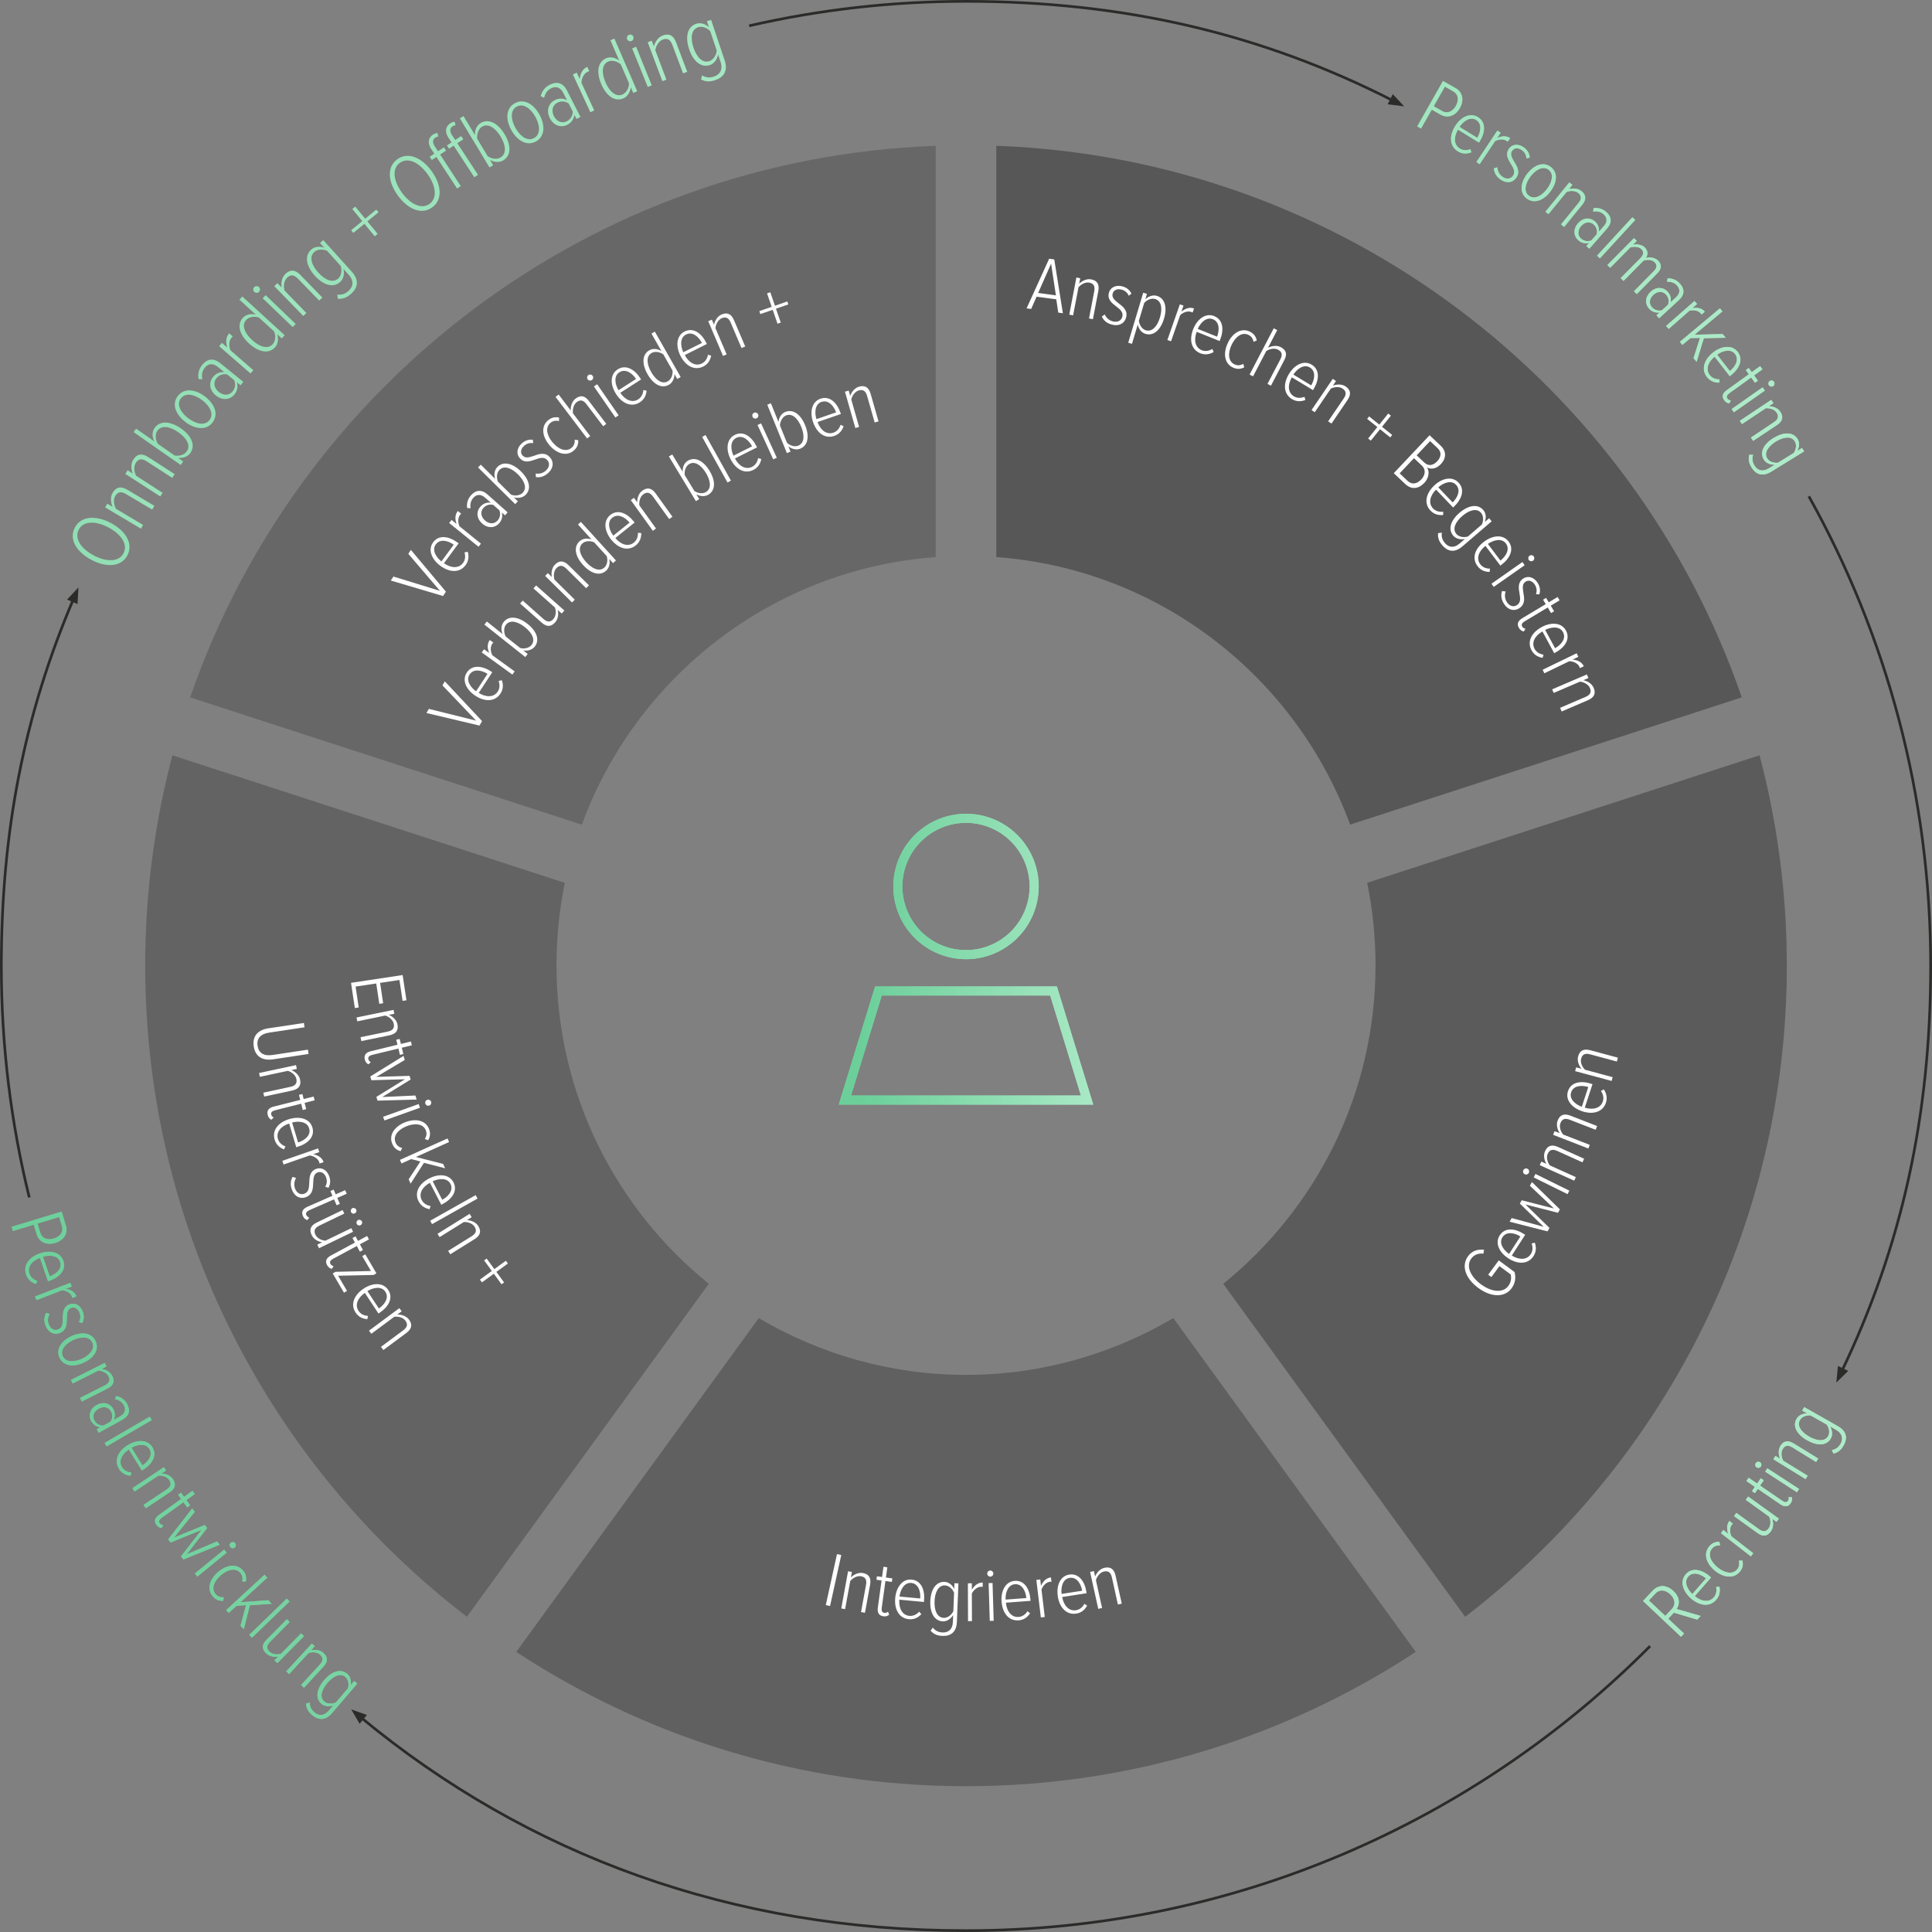 <?xml version="1.0" encoding="UTF-8"?>
<svg id="Ebene_1" xmlns="http://www.w3.org/2000/svg" xmlns:xlink="http://www.w3.org/1999/xlink" viewBox="0 0 724.26 724.26">
  <rect x="0" y="0" width="724.26" height="724.26" fill="#808080" stroke="none"/>
  <defs>
    <style>
      .cls-1 {
        fill: url(#Unbenannter_Verlauf_19-14);
      }

      .cls-2 {
        clip-path: url(#clippath-6);
      }

      .cls-3 {
        fill: #2b2b2a;
      }

      .cls-4 {
        clip-path: url(#clippath-4);
      }

      .cls-5 {
        fill: url(#Unbenannter_Verlauf_19-30);
      }

      .cls-6 {
        fill: url(#Unbenannter_Verlauf_19-29);
      }

      .cls-7 {
        fill: #fff;
      }

      .cls-8 {
        fill: url(#Unbenannter_Verlauf_19-12);
      }

      .cls-9 {
        fill: url(#Unbenannter_Verlauf_19-17);
      }

      .cls-10 {
        fill: url(#Unbenannter_Verlauf_19-4);
      }

      .cls-11, .cls-12 {
        fill: none;
      }

      .cls-13 {
        fill: url(#Unbenannter_Verlauf_19-11);
      }

      .cls-14 {
        fill: url(#Unbenannter_Verlauf_19);
      }

      .cls-15 {
        fill: url(#Unbenannter_Verlauf_19-8);
      }

      .cls-16 {
        opacity: .8;
      }

      .cls-17 {
        fill: url(#Unbenannter_Verlauf_19-10);
      }

      .cls-18 {
        fill: url(#Unbenannter_Verlauf_19-13);
      }

      .cls-19 {
        fill: url(#Unbenannter_Verlauf_19-24);
      }

      .cls-20 {
        clip-path: url(#clippath-1);
      }

      .cls-21 {
        opacity: .7;
      }

      .cls-22 {
        fill: url(#Unbenannter_Verlauf_19-6);
      }

      .cls-23 {
        fill: url(#Unbenannter_Verlauf_19-25);
      }

      .cls-24 {
        fill: #565756;
      }

      .cls-25 {
        clip-path: url(#clippath-5);
      }

      .cls-26 {
        fill: url(#Unbenannter_Verlauf_19-20);
      }

      .cls-27 {
        fill: url(#Unbenannter_Verlauf_19-22);
      }

      .cls-28 {
        clip-path: url(#clippath-3);
      }

      .cls-29 {
        opacity: .9;
      }

      .cls-30 {
        fill: url(#Unbenannter_Verlauf_19-26);
      }

      .cls-31 {
        fill: url(#Unbenannter_Verlauf_19-18);
      }

      .cls-32 {
        fill: url(#Unbenannter_Verlauf_19-3);
      }

      .cls-33 {
        fill: url(#Unbenannter_Verlauf_19-7);
      }

      .cls-34 {
        opacity: .6;
      }

      .cls-35 {
        fill: url(#Unbenannter_Verlauf_19-16);
      }

      .cls-36 {
        clip-path: url(#clippath-2);
      }

      .cls-37 {
        fill: url(#Unbenannter_Verlauf_19-5);
      }

      .cls-38 {
        fill: url(#Unbenannter_Verlauf_19-9);
      }

      .cls-39 {
        fill: url(#Unbenannter_Verlauf_19-15);
      }

      .cls-40 {
        fill: url(#Unbenannter_Verlauf_19-23);
      }

      .cls-41 {
        fill: url(#Unbenannter_Verlauf_19-2);
      }

      .cls-42 {
        fill: url(#Unbenannter_Verlauf_19-28);
      }

      .cls-43 {
        clip-path: url(#clippath);
      }

      .cls-44 {
        fill: url(#Unbenannter_Verlauf_19-21);
      }

      .cls-45 {
        fill: url(#Unbenannter_Verlauf_19-27);
      }

      .cls-12 {
        stroke: #2b2b2a;
      }

      .cls-46 {
        fill: url(#Unbenannter_Verlauf_19-19);
      }
    </style>
    <clipPath id="clippath">
      <rect class="cls-11" x="451.01" y="276.44" width="226.36" height="330.5"/>
    </clipPath>
    <clipPath id="clippath-1">
      <rect class="cls-11" x="185.99" y="487.43" width="352.28" height="183.01"/>
    </clipPath>
    <clipPath id="clippath-2">
      <rect class="cls-11" x="63.75" y="47.95" width="294.57" height="262.03"/>
    </clipPath>
    <clipPath id="clippath-3">
      <rect class="cls-11" x="46.89" y="276.45" width="226.36" height="330.49"/>
    </clipPath>
    <linearGradient id="Unbenannter_Verlauf_19" data-name="Unbenannter Verlauf 19" x1="314.42" y1="359.57" x2="409.83" y2="359.57" gradientUnits="userSpaceOnUse">
      <stop offset="0" stop-color="#6ccf9a"/>
      <stop offset="1" stop-color="#afebc9"/>
    </linearGradient>
    <clipPath id="clippath-4">
      <path class="cls-14" d="M330.57,373.2h63.12l11.52,37.48h-86.17l11.52-37.48ZM328.05,369.8l-12.59,40.89-1.04,3.41h95.41l-1.04-3.41-12.59-40.89h-68.15ZM350.2,352.97c-7.38-4.26-11.93-12.13-11.93-20.66s4.55-16.4,11.93-20.66c7.38-4.26,16.47-4.26,23.85,0,7.38,4.26,11.93,12.14,11.93,20.66s-4.55,16.4-11.93,20.66c-3.69,2.13-7.81,3.2-11.93,3.2s-8.24-1.07-11.93-3.2M348.5,308.71c-8.43,4.87-13.63,13.87-13.63,23.61s5.2,18.74,13.63,23.61c8.43,4.87,18.83,4.87,27.26,0,8.43-4.87,13.63-13.87,13.63-23.61s-5.2-18.74-13.63-23.61c-4.22-2.44-8.92-3.65-13.63-3.65s-9.41,1.22-13.63,3.65"/>
    </clipPath>
    <linearGradient id="Unbenannter_Verlauf_19-2" data-name="Unbenannter Verlauf 19" x1="-1871.7" y1="-1659.24" x2="-1870.86" y2="-1659.24" gradientTransform="translate(213396.57 -188535.97) scale(113.84 -113.84)" xlink:href="#Unbenannter_Verlauf_19"/>
    <linearGradient id="Unbenannter_Verlauf_19-3" data-name="Unbenannter Verlauf 19" x1="4.38" y1="549.3" x2="692" y2="549.3" xlink:href="#Unbenannter_Verlauf_19"/>
    <linearGradient id="Unbenannter_Verlauf_19-4" data-name="Unbenannter Verlauf 19" x1="4.38" y1="549.3" x2="692" y2="549.3" xlink:href="#Unbenannter_Verlauf_19"/>
    <clipPath id="clippath-5">
      <path class="cls-10" d="M121.59,637.9c-1.94-1.66-1.01-4.5,1.14-7.02,2.16-2.52,4.84-3.89,6.78-2.23,1.14.97,1.39,2.89.94,4.28l-4.48,5.24c-.61.31-1.35.48-2.09.48-.84,0-1.68-.23-2.28-.75M121.52,629.85c-2.86,3.34-3.42,6.8-1,8.88,1.16.99,2.96,1.1,4.49.52l-1.7,1.98c-1.87,2.18-3.88,2.05-5.48.68-1.18-1.01-1.73-2.22-1.72-3.67l-1.38.4c.13,1.88.91,3.09,2.31,4.29,2.18,1.87,4.86,2.26,7.45-.77l9.42-11.01-1.14-.97-1.41,1.65c.42-1.8-.1-3.4-1.21-4.36-.83-.71-1.77-1.04-2.76-1.04-1.92,0-4.02,1.24-5.88,3.42M107.32,626.57l1.08.99,7.25-7.88c1.39-.47,3.26-.39,4.37.63,1.12,1.03,1.29,2.19-.1,3.7l-7.05,7.66,1.1,1.01,7.25-7.88c1.77-1.92,1.74-3.58.03-5.15-1.23-1.13-3.19-1.34-4.67-.99l1.41-1.53-1.08-.99-9.59,10.43ZM99.97,614.66c-1.88,1.9-1.85,3.49-.2,5.12,1.21,1.2,3.04,1.48,4.57,1.18l-1.42,1.44,1.06,1.05,9.96-10.08-1.06-1.05-7.57,7.66c-1.39.44-3.23.23-4.3-.82-1.06-1.05-1.24-2.21.21-3.67l7.34-7.43-1.04-1.03-7.55,7.64ZM93.44,612.87l1.02,1.06,14.08-13.59-1.02-1.06-14.08,13.59ZM618.12,599.97l2.49-2.65c1.53-1.62,3.71-1.38,5.53.33,1.79,1.69,2.17,3.86.64,5.48l-2.49,2.65-6.17-5.81ZM619.65,596.22l-3.72,3.95,14.24,13.42,1.13-1.2-5.94-5.59,2.13-2.26,8.75,2.6,1.29-1.37-9.04-2.59c1.24-1.7,1.38-4.34-1.2-6.77-1.31-1.23-2.73-1.81-4.07-1.81s-2.57.57-3.57,1.63M84.77,603.58l.99,1.08,2.94-2.7,3.54-.23-2.07,7.72,1.21,1.32,2.29-9,8.18-.55-1.21-1.32-10.51.75,10.04-9.23-.99-1.08-14.4,13.25ZM632.86,591.03c1.86-2.12,4.85-.9,6.7.68l-5.14,5.87c-1.73-1.59-3.35-4.5-1.55-6.55M631.94,590.18c-2.26,2.58-1.12,6.31,1.96,9.02,3.22,2.82,7.01,3.3,9.45.52,1.26-1.43,1.56-3.12,1.22-4.9l-1.24.12c.33,1.5,0,2.89-.87,3.88-1.78,2.03-4.68,1.6-7.14-.49l6.11-6.97-.35-.31c-1.76-1.55-3.76-2.52-5.59-2.52-1.31,0-2.54.5-3.55,1.65M81.77,589.29c-3.14,2.69-4.33,6.4-2.02,9.1,1.2,1.4,2.44,1.77,3.92,1.7l.19-1.32c-1.38.1-2.33-.33-3.05-1.17-1.79-2.09-.49-4.99,1.99-7.11,2.47-2.12,5.51-2.94,7.31-.85.72.85,1,1.85.69,3.2l1.33.02c.26-1.42.13-2.74-1.07-4.14-1.03-1.21-2.37-1.76-3.81-1.76-1.78,0-3.73.84-5.47,2.33M73.05,589.87l.93,1.14,10.98-8.95-.93-1.14-10.98,8.95ZM86.52,578.36c-.5.41-.55,1.13-.16,1.61.39.48,1.11.57,1.61.16.5-.41.55-1.13.16-1.61-.22-.27-.55-.42-.89-.42-.25,0-.51.08-.72.26M640.69,579.79c-2.24,2.75-.99,6.42,2.21,9.03,3.21,2.61,7.07,3.12,9.31.37,1.17-1.43,1.31-2.72.97-4.16l-1.33.05c.35,1.34.09,2.35-.61,3.21-1.74,2.14-4.82,1.37-7.35-.69-2.52-2.06-3.88-4.9-2.13-7.04.7-.86,1.64-1.31,3.02-1.25l-.22-1.31c-1.44,0-2.72.36-3.88,1.79M647.95,575.06l-1.9-1.48-.9,1.16,11.19,8.69.9-1.16-8.16-6.33c-.66-1.26-.76-3.19.09-4.28.14-.19.27-.35.42-.49l-1.27-.99c-1.11,1.44-1.03,3.14-.37,4.88M63.05,577.07l.89,1.17,11.65-4.74-7.72,9.93.89,1.17,13.6-5.51-.96-1.26-11.43,4.87,7.66-9.85-.87-1.15-11.54,4.73,7.79-9.69-.96-1.26-8.99,11.59ZM654.47,562.25l8.74,6.29c.65,1.3.72,3.16-.15,4.37-.87,1.21-1.99,1.56-3.66.36l-8.47-6.1-.86,1.19,8.71,6.27c2.17,1.56,3.74,1.28,5.09-.6.99-1.38.99-3.23.46-4.7l1.64,1.18.87-1.21-11.5-8.28-.87,1.21ZM68.99,561.15l-1.13-1.57-1.07.77,1.13,1.57-8.31,5.98c-1.57,1.13-1.94,2.37-.96,3.73.6.83,1.23,1.1,1.95,1.2l.54-1.11c-.48-.02-.97-.24-1.28-.67-.51-.71-.17-1.39.76-2.06l8.16-5.88,1.42,1.98,1.07-.77-1.42-1.98,3.14-2.26-.86-1.19-3.14,2.26ZM654.69,555.19l3.19,2.19-1.09,1.6,1.09.75,1.09-1.6,8.45,5.78c1.6,1.09,2.89,1.02,3.84-.36.58-.85.62-1.53.47-2.24l-1.23-.13c.15.46.1.99-.2,1.43-.5.73-1.25.64-2.2-.01l-8.3-5.68,1.38-2.01-1.09-.75-1.37,2.01-3.2-2.19-.83,1.21ZM661.74,551.68l11.88,7.72.8-1.23-11.88-7.72-.8,1.23ZM49.64,557.89l.81,1.22,8.91-5.94c1.46-.13,3.26.4,4.09,1.64.85,1.27.74,2.43-.97,3.57l-8.66,5.78.83,1.24,8.91-5.94c2.17-1.45,2.54-3.07,1.25-4.99-.93-1.39-2.78-2.06-4.3-2.07l1.73-1.15-.81-1.22-11.79,7.86ZM658.2,548.5c-.34.52-.21,1.23.34,1.58.54.35,1.25.18,1.58-.34.34-.52.21-1.23-.34-1.58-.19-.13-.41-.19-.62-.19-.38,0-.75.19-.96.52M667.42,542.1c-.88,1.42-.71,3.39-.08,4.77l-1.77-1.09-.77,1.25,12.06,7.43.77-1.25-9.12-5.61c-.73-1.28-1-3.13-.22-4.4.8-1.3,1.9-1.69,3.65-.61l8.87,5.46.78-1.27-9.12-5.62c-.9-.55-1.7-.83-2.41-.83-1.06,0-1.93.6-2.65,1.77M49.29,542.71c2.03-1.18,5.29-1.88,6.72.45,1.48,2.4-.57,4.9-2.62,6.2l-4.09-6.64ZM47.9,541.74c-3.65,2.25-5.22,5.73-3.28,8.88,1,1.62,2.52,2.41,4.33,2.61l.25-1.22c-1.53-.13-2.76-.85-3.45-1.97-1.41-2.3-.15-4.94,2.57-6.68l4.86,7.89.4-.25c3.42-2.11,5.45-5.36,3.53-8.48-.97-1.57-2.55-2.3-4.35-2.3-1.54,0-3.23.53-4.85,1.53M39.23,540.94l.74,1.27,16.9-9.85-.74-1.27-16.9,9.85ZM678.23,538.56c-2.88-1.63-4.74-4-3.48-6.22.74-1.3,2.57-1.91,4.02-1.73l6,3.4c.9,1.15,1.31,3.04.57,4.34-.62,1.09-1.65,1.56-2.87,1.56s-2.76-.5-4.23-1.34M675.63,528.82l1.89,1.07c-1.85-.07-3.32.75-4.05,2.02-1.58,2.78.21,5.88,3.98,8.02,3.83,2.17,7.33,2.06,8.9-.72.75-1.33.52-3.11-.34-4.51l2.27,1.29c2.5,1.42,2.75,3.41,1.71,5.25-.77,1.35-1.85,2.12-3.28,2.39l.66,1.28c1.82-.48,2.86-1.48,3.77-3.09,1.42-2.5,1.3-5.2-2.17-7.17l-12.61-7.15-.74,1.3ZM35.38,532.5c-.95-1.72-.09-3.5,1.61-4.44,1.7-.93,3.66-.71,4.61,1.01.64,1.16.71,2.56-.15,3.87l-2.72,1.5h-.03c-1.52,0-2.69-.79-3.32-1.94M43.1,524.5c1.67.35,2.67,1.08,3.33,2.28.92,1.67.42,3.19-1.43,4.21l-2.44,1.35c.73-1.47.57-2.92-.13-4.18-1.12-2.03-3.59-2.88-6.16-1.46-2.57,1.42-3.2,3.97-2.08,6,.69,1.26,1.86,2.16,3.49,2.33l-1.39.76.72,1.31,8.81-4.86c2.67-1.47,3.11-3.59,1.81-5.95-.85-1.54-2.12-2.51-3.98-2.97l-.56,1.18ZM26.61,517.31l.66,1.31,9.56-4.82c1.47.05,3.19.79,3.86,2.12.69,1.36.44,2.5-1.39,3.43l-9.3,4.69.67,1.34,9.56-4.82c2.33-1.18,2.89-2.74,1.84-4.81-.75-1.49-2.51-2.38-4.02-2.57l1.86-.94-.66-1.31-12.65,6.38ZM23.52,508.4c-1.11-2.42,1.16-4.79,3.95-6.08,2.77-1.27,6.05-1.45,7.16.97,1.14,2.48-1.14,4.82-3.91,6.09-1.25.57-2.6.93-3.8.93-1.49,0-2.77-.55-3.4-1.92M26.81,500.88c-3.65,1.68-5.99,4.82-4.49,8.07,1.52,3.31,5.41,3.55,9.06,1.87,3.65-1.68,5.97-4.78,4.45-8.08-.91-1.99-2.72-2.87-4.82-2.87-1.33,0-2.79.36-4.21,1.01M25.99,488.99c-2.38.99-2.39,3.19-2.43,5.24-.02,1.79-.08,3.47-1.71,4.14-1.44.6-2.84-.12-3.53-1.77-.61-1.46-.38-2.89.27-4.02l-1.31-.41c-.82,1.61-.84,3.18-.11,4.94,1.04,2.49,3.21,3.43,5.29,2.57,2.55-1.06,2.56-3.38,2.58-5.49.05-1.71.1-3.28,1.56-3.89,1.19-.5,2.52.1,3.18,1.7.53,1.27.45,2.54-.21,3.61l1.25.34c.65-1.26.82-2.76.12-4.44-.76-1.83-2.17-2.79-3.62-2.79-.44,0-.89.09-1.33.27M13.15,486.02l.53,1.37,9.63-3.73c1.41.08,3.12.99,3.62,2.28.08.22.16.41.21.61l1.51-.58c-.66-1.7-2.16-2.5-3.99-2.83l2.24-.87-.53-1.37-13.21,5.12ZM16.08,471.13c2.24-.71,5.57-.68,6.46,1.9.92,2.66-1.62,4.66-3.91,5.48l-2.55-7.38ZM14.94,469.88c-4.05,1.4-6.34,4.46-5.14,7.95.62,1.8,1.93,2.9,3.65,3.49l.51-1.14c-1.46-.46-2.51-1.43-2.94-2.68-.88-2.55.93-4.85,3.96-5.96l3.03,8.76.44-.15c3.8-1.31,6.49-4.04,5.29-7.51-.78-2.27-2.88-3.37-5.39-3.37-1.08,0-2.24.2-3.41.61M15.12,462.16l-1.06-3.48,8.11-2.47,1.06,3.48c.65,2.13-.66,3.88-3.04,4.61-.59.18-1.16.27-1.69.27-1.6,0-2.89-.81-3.37-2.41M4.38,459.9l.48,1.57,7.8-2.37,1.09,3.59c.98,3.23,4.02,4.14,6.94,3.26,2.95-.9,4.97-3.32,3.98-6.58l-1.57-5.16-18.72,5.69Z"/>
    </clipPath>
    <linearGradient id="Unbenannter_Verlauf_19-5" data-name="Unbenannter Verlauf 19" x1="-1882.45" y1="-1641.23" x2="-1881.61" y2="-1641.23" gradientTransform="translate(1544514.2 -1346044.58) scale(820.48 -820.48)" xlink:href="#Unbenannter_Verlauf_19"/>
    <linearGradient id="Unbenannter_Verlauf_19-6" data-name="Unbenannter Verlauf 19" x1="531.28" y1="104.12" x2="676.29" y2="104.12" xlink:href="#Unbenannter_Verlauf_19"/>
    <linearGradient id="Unbenannter_Verlauf_19-7" data-name="Unbenannter Verlauf 19" x1="531.28" y1="104.12" x2="676.29" y2="104.12" xlink:href="#Unbenannter_Verlauf_19"/>
    <clipPath id="clippath-6">
      <path class="cls-33" d="M662.49,171.85c-1.34-2.17.41-4.59,3.23-6.33,2.82-1.74,5.8-2.23,7.13-.05.78,1.27.44,3.17-.42,4.36l-5.87,3.62c-.22.03-.44.05-.67.05-1.3,0-2.74-.56-3.41-1.64M664.89,164.17c-3.75,2.31-5.34,5.42-3.66,8.15.8,1.3,2.48,1.95,4.12,1.87l-2.22,1.37c-2.45,1.51-4.32.76-5.43-1.03-.82-1.32-.97-2.64-.51-4.02l-1.44-.04c-.46,1.83-.08,3.22.89,4.79,1.51,2.45,3.93,3.64,7.33,1.55l12.34-7.6-.78-1.27-1.85,1.14c.95-1.59.95-3.27.18-4.52-.86-1.4-2.24-2.07-3.87-2.07-1.53,0-3.29.58-5.08,1.69M652.21,157.76l.81,1.22,8.91-5.94c1.46-.13,3.26.4,4.09,1.64.85,1.27.74,2.43-.97,3.57l-8.66,5.78.83,1.24,8.91-5.94c2.17-1.45,2.54-3.07,1.25-4.99-.93-1.39-2.78-2.06-4.3-2.07l1.73-1.15-.81-1.22-11.79,7.86ZM649.16,153.35l.84,1.2,11.6-8.14-.84-1.2-11.59,8.14ZM663.42,142.84c-.53.37-.63,1.09-.28,1.59s1.07.65,1.59.28c.53-.37.63-1.09.28-1.59-.22-.31-.57-.49-.94-.49-.23,0-.45.07-.65.21M656.69,139.53l-1.13-1.57-1.07.77,1.13,1.57-8.31,5.98c-1.57,1.13-1.94,2.37-.96,3.73.6.83,1.23,1.1,1.95,1.2l.54-1.11c-.48-.02-.97-.24-1.28-.67-.51-.71-.17-1.39.76-2.06l8.16-5.88,1.42,1.98,1.07-.77-1.42-1.98,3.14-2.26-.86-1.19-3.14,2.26ZM643.69,132.96c1.89-1.39,5.05-2.44,6.73-.28,1.73,2.22-.04,4.93-1.94,6.44l-4.78-6.16ZM642.21,132.15c-3.38,2.63-4.57,6.26-2.31,9.18,1.17,1.51,2.76,2.13,4.58,2.12l.11-1.24c-1.53.04-2.84-.54-3.65-1.59-1.65-2.13-.68-4.89,1.83-6.92l5.68,7.32.37-.29c3.17-2.46,4.84-5.91,2.59-8.81-.99-1.27-2.37-1.86-3.89-1.86-1.72,0-3.61.74-5.33,2.08M629.74,128.16l.94,1.13,3.06-2.56,3.55-.06-2.43,7.61,1.15,1.37,2.71-8.88,8.2-.16-1.15-1.37-10.54.24,10.47-8.75-.94-1.13-15.02,12.54ZM624.58,122.2l.97,1.1,7.76-6.81c1.36-.41,3.27-.14,4.18.9.15.18.29.33.4.5l1.21-1.06c-1.2-1.37-2.89-1.6-4.72-1.29l1.81-1.58-.97-1.1-10.65,9.34ZM619.31,115.21c-1.33-1.45-.92-3.38.51-4.69,1.43-1.31,3.39-1.56,4.72-.11.89.97,1.29,2.32.78,3.79l-2.29,2.11c-.34.09-.67.13-.99.13-1.08,0-2.03-.46-2.72-1.21M625.16,104.33l-.26,1.28c1.7-.05,2.85.41,3.78,1.42,1.29,1.4,1.16,3-.39,4.43l-2.05,1.89c.36-1.6-.15-2.98-1.12-4.03-1.57-1.71-4.17-1.94-6.33.05-2.16,1.99-2.17,4.62-.6,6.33.97,1.06,2.32,1.65,3.95,1.43l-1.17,1.07,1.01,1.1,7.4-6.81c2.25-2.07,2.17-4.23.34-6.21-1.19-1.29-2.65-1.94-4.55-1.94h-.02M602.58,99.36l1.04,1.03,7.53-7.62c1.37-.42,3.19-.35,4.15.6,1.04,1.03.86,2.17-.33,3.38l-7.42,7.51,1.06,1.05,7.53-7.62c1.37-.47,3.19-.35,4.15.6,1.04,1.03.86,2.17-.33,3.38l-7.42,7.51,1.06,1.05,7.63-7.72c1.77-1.79,1.79-3.39.32-4.83-1.19-1.17-3.16-1.39-4.59-.95.88-1.19.9-2.7-.4-3.98-1.19-1.18-3.24-1.31-4.44-.97l1.46-1.48-1.04-1.03-9.96,10.08ZM598.69,95.86l1.08.99,13.24-14.4-1.08-.99-13.25,14.4ZM592.72,89.47c-1.48-1.3-1.27-3.26,0-4.72,1.28-1.46,3.2-1.91,4.68-.62.99.87,1.54,2.16,1.18,3.68l-2.05,2.34c-.47.17-.93.25-1.37.25-.92,0-1.77-.35-2.44-.94M597.37,78.02l-.12,1.3c1.69-.24,2.88.1,3.91,1.01,1.43,1.26,1.48,2.85.08,4.44l-1.84,2.1c.18-1.63-.46-2.94-1.54-3.89-1.74-1.53-4.36-1.48-6.29.72-1.93,2.2-1.66,4.83.08,6.35,1.08.95,2.48,1.4,4.08,1l-1.04,1.19,1.12.99,6.63-7.57c2.01-2.29,1.7-4.44-.33-6.21-1.12-.98-2.4-1.48-3.91-1.48-.27,0-.55.02-.84.05M579.35,79.35l1.14.93,6.77-8.3c1.36-.55,3.23-.58,4.39.37,1.18.96,1.42,2.11.13,3.7l-6.58,8.07,1.16.95,6.76-8.3c1.65-2.02,1.52-3.68-.27-5.14-1.3-1.06-3.27-1.15-4.72-.71l1.32-1.61-1.14-.93-8.95,10.98ZM573.13,73.37c-2.13-1.61-1.25-4.77.61-7.22,1.84-2.43,4.64-4.14,6.77-2.53,2.17,1.65,1.27,4.79-.57,7.22-1.35,1.78-3.19,3.18-4.92,3.18-.65,0-1.29-.2-1.89-.65M572.48,65.19c-2.43,3.2-3,7.07-.15,9.23,2.9,2.2,6.45.58,8.87-2.63,2.43-3.2,3.01-7.03.11-9.23-.91-.69-1.88-.99-2.87-.99-2.12,0-4.3,1.43-5.96,3.62M565.67,55.75c-1.48,2.11-.32,3.97.75,5.72.94,1.52,1.78,2.97.77,4.41-.89,1.27-2.47,1.42-3.93.39-1.3-.91-1.87-2.24-1.93-3.54l-1.33.36c.17,1.8.99,3.13,2.55,4.23,2.21,1.55,4.54,1.18,5.84-.66,1.58-2.26.36-4.23-.76-6.02-.87-1.47-1.67-2.82-.76-4.12.74-1.06,2.18-1.27,3.6-.27,1.13.79,1.74,1.91,1.75,3.17l1.24-.39c-.12-1.41-.78-2.77-2.27-3.81-.91-.64-1.85-.94-2.71-.94-1.14,0-2.16.52-2.82,1.46M553.47,60.74l1.22.81,5.73-8.59c1.2-.75,3.12-.98,4.27-.22.2.13.37.24.52.38l.9-1.34c-1.51-1.01-3.2-.8-4.89-.02l1.33-2-1.22-.81-7.86,11.79ZM547.14,47.58c1.28-1.97,3.88-4.05,6.2-2.62,2.4,1.48,1.7,4.63.45,6.72l-6.64-4.09ZM545.46,47.34c-2.25,3.65-2.08,7.47,1.06,9.4,1.62,1,3.33,1.02,5.04.38l-.33-1.2c-1.42.57-2.85.49-3.97-.21-2.3-1.42-2.35-4.34-.71-7.12l7.89,4.86.25-.4c2.11-3.42,2.46-7.24-.66-9.16-.8-.49-1.64-.72-2.48-.72-2.25,0-4.52,1.62-6.09,4.16M540.62,41.62l-3.16-1.79,4.18-7.37,3.16,1.79c1.94,1.1,2.19,3.27.96,5.44-.86,1.52-2.11,2.41-3.46,2.41-.55,0-1.12-.15-1.69-.47M531.28,47.38l1.43.81,4.02-7.09,3.27,1.85c2.93,1.66,5.77.24,7.27-2.42,1.52-2.68,1.32-5.83-1.64-7.51l-4.69-2.66-9.65,17.02Z"/>
    </clipPath>
    <linearGradient id="Unbenannter_Verlauf_19-8" data-name="Unbenannter Verlauf 19" x1="-1882.35" y1="-1641.47" x2="-1881.51" y2="-1641.47" gradientTransform="translate(1464735.87 -1277167.36) scale(778.13 -778.13)" xlink:href="#Unbenannter_Verlauf_19"/>
    <linearGradient id="Unbenannter_Verlauf_19-9" data-name="Unbenannter Verlauf 19" x1="-408.7" y1="201.84" x2="387.38" y2="201.84" gradientTransform="translate(-1.28 1.25) rotate(-.18)" xlink:href="#Unbenannter_Verlauf_19"/>
    <linearGradient id="Unbenannter_Verlauf_19-10" data-name="Unbenannter Verlauf 19" x1="-1882.07" y1="-1639.55" x2="-1881.15" y2="-1639.55" gradientTransform="translate(1619296.63 -1419918.12) rotate(-.18) scale(863 -863)" xlink:href="#Unbenannter_Verlauf_19"/>
    <linearGradient id="Unbenannter_Verlauf_19-11" data-name="Unbenannter Verlauf 19" x1="-1882.07" y1="-1639.54" x2="-1881.15" y2="-1639.54" gradientTransform="translate(1619296.63 -1419918.12) rotate(-.18) scale(863 -863)" xlink:href="#Unbenannter_Verlauf_19"/>
    <linearGradient id="Unbenannter_Verlauf_19-12" data-name="Unbenannter Verlauf 19" x1="-408.7" y1="165.32" x2="387.38" y2="165.32" gradientTransform="translate(-1.28 1.25) rotate(-.18)" xlink:href="#Unbenannter_Verlauf_19"/>
    <linearGradient id="Unbenannter_Verlauf_19-13" data-name="Unbenannter Verlauf 19" x1="-408.7" y1="152.38" x2="387.38" y2="152.38" gradientTransform="translate(-1.28 1.25) rotate(-.18)" xlink:href="#Unbenannter_Verlauf_19"/>
    <linearGradient id="Unbenannter_Verlauf_19-14" data-name="Unbenannter Verlauf 19" x1="-408.7" y1="141.21" x2="387.38" y2="141.21" gradientTransform="translate(-1.28 1.25) rotate(-.18)" xlink:href="#Unbenannter_Verlauf_19"/>
    <linearGradient id="Unbenannter_Verlauf_19-15" data-name="Unbenannter Verlauf 19" x1="-1882.07" y1="-1639.49" x2="-1881.15" y2="-1639.49" gradientTransform="translate(1619296.63 -1419918.12) rotate(-.18) scale(863 -863)" xlink:href="#Unbenannter_Verlauf_19"/>
    <linearGradient id="Unbenannter_Verlauf_19-16" data-name="Unbenannter Verlauf 19" x1="-408.7" y1="120.51" x2="387.38" y2="120.51" gradientTransform="translate(-1.28 1.25) rotate(-.18)" xlink:href="#Unbenannter_Verlauf_19"/>
    <linearGradient id="Unbenannter_Verlauf_19-17" data-name="Unbenannter Verlauf 19" x1="-408.7" y1="114.02" x2="387.38" y2="114.02" gradientTransform="translate(-1.28 1.25) rotate(-.18)" xlink:href="#Unbenannter_Verlauf_19"/>
    <linearGradient id="Unbenannter_Verlauf_19-18" data-name="Unbenannter Verlauf 19" x1="-1882.07" y1="-1639.46" x2="-1881.15" y2="-1639.46" gradientTransform="translate(1619296.63 -1419918.12) rotate(-.18) scale(863 -863)" xlink:href="#Unbenannter_Verlauf_19"/>
    <linearGradient id="Unbenannter_Verlauf_19-19" data-name="Unbenannter Verlauf 19" x1="-408.7" y1="100.14" x2="387.38" y2="100.14" gradientTransform="translate(-1.28 1.25) rotate(-.18)" xlink:href="#Unbenannter_Verlauf_19"/>
    <linearGradient id="Unbenannter_Verlauf_19-20" data-name="Unbenannter Verlauf 19" x1="-1882.07" y1="-1639.43" x2="-1881.15" y2="-1639.43" gradientTransform="translate(1619296.63 -1419918.12) rotate(-.18) scale(863 -863)" xlink:href="#Unbenannter_Verlauf_19"/>
    <linearGradient id="Unbenannter_Verlauf_19-21" data-name="Unbenannter Verlauf 19" x1="-408.7" y1="67.98" x2="387.38" y2="67.98" gradientTransform="translate(-1.28 1.25) rotate(-.18)" xlink:href="#Unbenannter_Verlauf_19"/>
    <linearGradient id="Unbenannter_Verlauf_19-22" data-name="Unbenannter Verlauf 19" x1="-408.7" y1="57.47" x2="387.38" y2="57.47" gradientTransform="translate(-1.28 1.25) rotate(-.18)" xlink:href="#Unbenannter_Verlauf_19"/>
    <linearGradient id="Unbenannter_Verlauf_19-23" data-name="Unbenannter Verlauf 19" x1="-408.7" y1="52.47" x2="387.38" y2="52.47" gradientTransform="translate(-1.28 1.25) rotate(-.18)" xlink:href="#Unbenannter_Verlauf_19"/>
    <linearGradient id="Unbenannter_Verlauf_19-24" data-name="Unbenannter Verlauf 19" x1="-408.7" y1="45.25" x2="387.38" y2="45.25" gradientTransform="translate(-1.28 1.25) rotate(-.18)" xlink:href="#Unbenannter_Verlauf_19"/>
    <linearGradient id="Unbenannter_Verlauf_19-25" data-name="Unbenannter Verlauf 19" x1="-408.7" y1="38.61" x2="387.38" y2="38.61" gradientTransform="translate(-1.28 1.25) rotate(-.18)" xlink:href="#Unbenannter_Verlauf_19"/>
    <linearGradient id="Unbenannter_Verlauf_19-26" data-name="Unbenannter Verlauf 19" x1="-1882.07" y1="-1639.37" x2="-1881.15" y2="-1639.37" gradientTransform="translate(1619296.63 -1419918.12) rotate(-.18) scale(863 -863)" xlink:href="#Unbenannter_Verlauf_19"/>
    <linearGradient id="Unbenannter_Verlauf_19-27" data-name="Unbenannter Verlauf 19" x1="-408.7" y1="25.35" x2="387.38" y2="25.35" gradientTransform="translate(-1.28 1.25) rotate(-.18)" xlink:href="#Unbenannter_Verlauf_19"/>
    <linearGradient id="Unbenannter_Verlauf_19-28" data-name="Unbenannter Verlauf 19" x1="-408.7" y1="22.3" x2="387.38" y2="22.3" gradientTransform="translate(-1.28 1.25) rotate(-.18)" xlink:href="#Unbenannter_Verlauf_19"/>
    <linearGradient id="Unbenannter_Verlauf_19-29" data-name="Unbenannter Verlauf 19" x1="-1882.07" y1="-1639.36" x2="-1881.15" y2="-1639.36" gradientTransform="translate(1619296.63 -1419918.12) rotate(-.18) scale(863 -863)" xlink:href="#Unbenannter_Verlauf_19"/>
    <linearGradient id="Unbenannter_Verlauf_19-30" data-name="Unbenannter Verlauf 19" x1="-408.7" y1="18.59" x2="387.38" y2="18.59" gradientTransform="translate(-1.28 1.25) rotate(-.18)" xlink:href="#Unbenannter_Verlauf_19"/>
  </defs>
  <g>
    <g>
      <g class="cls-29">
        <g class="cls-43">
          <path class="cls-24" d="M669.83,361.9c0-27.23-3.58-53.61-10.21-78.76l-147.1,47.8c2.05,10,3.13,20.35,3.13,30.96,0,48.24-22.29,91.23-57.09,119.37l90.7,124.83c73.29-56.24,120.58-144.68,120.58-244.2"/>
        </g>
      </g>
      <g class="cls-16">
        <g class="cls-20">
          <path class="cls-24" d="M362.13,515.41c-28.39,0-54.88-7.84-77.69-21.27l-90.9,125.12c48.43,31.79,106.33,50.34,168.6,50.34s120.17-18.55,168.6-50.35l-90.9-125.12c-22.81,13.43-49.31,21.28-77.7,21.28"/>
        </g>
      </g>
      <g class="cls-34">
        <g class="cls-36">
          <path class="cls-24" d="M350.78,208.84V54.66c-129.77,4.73-239.01,89.61-279.49,206.78l146.83,47.71c20.29-55.36,71.42-95.82,132.66-100.31"/>
        </g>
      </g>
      <path class="cls-24" d="M506.13,309.13l146.83-47.71c-40.47-117.16-149.71-202.03-279.47-206.77v154.18c61.22,4.49,112.34,44.94,132.64,100.29"/>
      <g class="cls-21">
        <g class="cls-28">
          <path class="cls-24" d="M208.62,361.9c0-10.6,1.08-20.95,3.12-30.95l-147.1-47.8c-6.64,25.14-10.21,51.52-10.21,78.74,0,99.52,47.29,187.96,120.59,244.2l90.69-124.83c-34.8-28.14-57.09-71.13-57.09-119.37"/>
        </g>
      </g>
      <path class="cls-12" d="M27.61,224.41C9,267.99.5,311.75.5,362.13c0,29.91,3.63,58.97,10.48,86.77"/>
      <polygon class="cls-3" points="29.41 220.2 25.14 224.77 29.07 226.45 29.41 220.2"/>
      <path class="cls-12" d="M522.31,37.79C473.02,12.62,421.27.5,362.13.5c-27.95,0-55.16,3.17-81.29,9.17"/>
      <polygon class="cls-3" points="526.39 39.87 522.13 35.3 520.18 39.1 526.39 39.87"/>
      <path class="cls-12" d="M690.38,514.15c22.66-47.27,33.38-96.1,33.38-152.03,0-63.91-16.58-123.95-45.67-176.06"/>
      <polygon class="cls-3" points="688.4 518.28 692.87 513.91 689.01 512.06 688.4 518.28"/>
      <path class="cls-12" d="M135.18,643.73c62.57,51.81,139.36,80.02,226.94,80.02,100.24,0,190.95-40.78,256.45-106.66"/>
      <polygon class="cls-3" points="131.66 640.81 134.82 646.21 137.55 642.91 131.66 640.81"/>
    </g>
    <g>
      <path class="cls-14" d="M330.57,373.2h63.12l11.52,37.48h-86.17l11.52-37.48ZM328.05,369.8l-12.59,40.89-1.04,3.41h95.41l-1.04-3.41-12.59-40.89h-68.15ZM350.2,352.97c-7.38-4.26-11.93-12.13-11.93-20.66s4.55-16.4,11.93-20.66c7.38-4.26,16.47-4.26,23.85,0,7.38,4.26,11.93,12.14,11.93,20.66s-4.55,16.4-11.93,20.66c-3.69,2.13-7.81,3.2-11.93,3.2s-8.24-1.07-11.93-3.2M348.5,308.71c-8.43,4.87-13.63,13.87-13.63,23.61s5.2,18.74,13.63,23.61c8.43,4.87,18.83,4.87,27.26,0,8.43-4.87,13.63-13.87,13.63-23.61s-5.2-18.74-13.63-23.61c-4.22-2.44-8.92-3.65-13.63-3.65s-9.41,1.22-13.63,3.65"/>
      <g class="cls-4">
        <rect class="cls-41" x="314.42" y="305.05" width="95.41" height="109.04"/>
      </g>
    </g>
    <g>
      <path class="cls-7" d="M329.33,157.96l-2.94-10.29c-.72-2.51-2.15-3.35-4.38-2.71-1.61.46-2.81,2.02-3.28,3.47l-.57-2-1.41.4,3.9,13.62,1.41-.4-2.94-10.29c.32-1.43,1.37-2.99,2.81-3.4,1.47-.42,2.54.04,3.11,2.01l2.86,10.01,1.44-.41ZM307.96,150.67c2.66-.92,4.65,1.62,5.48,3.91l-7.38,2.54c-.71-2.24-.68-5.57,1.9-6.46M304.81,158.27c1.4,4.05,4.45,6.35,7.95,5.14,1.8-.62,2.9-1.93,3.49-3.65l-1.14-.51c-.46,1.46-1.43,2.51-2.68,2.94-2.55.88-4.85-.93-5.96-3.97l8.76-3.02-.15-.44c-1.31-3.8-4.04-6.49-7.5-5.29-3.25,1.12-4.11,4.92-2.77,8.8M292.39,159.54c.03-1.5.87-3.23,2.26-3.8,2.37-.96,4.48,1.22,5.73,4.29,1.25,3.07,1.23,6.08-1.13,7.04-1.39.56-3.18-.04-4.24-1.1l-2.61-6.44ZM296.34,169.3l-.79-1.96c1.3,1.02,3.02,1.44,4.43.86,2.96-1.2,3.51-4.68,1.86-8.76-1.63-4.02-4.48-6.22-7.45-5.02-1.36.55-2.36,1.91-2.56,3.76l-2.84-7.01-1.36.55,7.35,18.13,1.36-.55ZM291.2,171.59l-5.89-12.88-1.33.61,5.89,12.88,1.33-.61ZM283.63,156.82c.56-.26.83-.93.56-1.52-.27-.59-.96-.82-1.52-.56-.56.26-.83.93-.56,1.52.27.59.96.82,1.52.56M275.99,164.16c2.52-1.26,4.83.99,5.95,3.16l-6.98,3.49c-1-2.12-1.41-5.43,1.03-6.65M273.87,172.11c1.92,3.83,5.25,5.7,8.56,4.05,1.7-.85,2.62-2.3,2.97-4.08l-1.19-.35c-.26,1.51-1.09,2.68-2.27,3.27-2.41,1.21-4.93-.28-6.43-3.14l8.29-4.15-.21-.42c-1.8-3.59-4.86-5.9-8.14-4.26-3.07,1.54-3.42,5.42-1.58,9.09M274.01,180.17l-9.52-17.09-1.28.71,9.52,17.09,1.28-.71ZM256.69,178.09c-.21-1.48.35-3.33,1.63-4.1,2.18-1.32,4.62.5,6.33,3.33,1.71,2.84,2.18,5.81,0,7.13-1.28.77-3.15.46-4.36-.41l-3.6-5.95ZM262.13,187.11l-1.09-1.81c1.45.81,3.21.94,4.51.15,2.74-1.65,2.73-5.18.45-8.95-2.25-3.72-5.41-5.43-8.15-3.78-1.26.76-2.03,2.26-1.93,4.12l-3.91-6.48-1.26.76,10.12,16.74,1.25-.76ZM252.08,193.71l-6.25-8.69c-1.52-2.12-3.15-2.43-5.04-1.08-1.36.98-1.96,2.85-1.91,4.37l-1.22-1.69-1.19.86,8.27,11.51,1.19-.86-6.25-8.69c-.18-1.46.28-3.27,1.5-4.15,1.24-.89,2.4-.82,3.6.84l6.08,8.46,1.22-.87ZM229.53,194.08c2.2-1.76,4.93-.04,6.47,1.84l-6.09,4.88c-1.42-1.87-2.52-5.01-.39-6.72M229.13,202.29c2.68,3.34,6.33,4.47,9.21,2.16,1.49-1.19,2.08-2.8,2.05-4.62l-1.24-.09c.06,1.53-.5,2.85-1.53,3.67-2.11,1.69-4.88.76-6.95-1.72l7.23-5.8-.29-.37c-2.51-3.13-5.99-4.75-8.85-2.45-2.68,2.15-2.2,6.02.36,9.22M227.43,208.45c.49,1.41.26,3.29-.85,4.3-1.89,1.72-4.61.43-6.84-2.03-2.23-2.45-3.28-5.31-1.39-7.02,1.11-1.01,3.04-1.02,4.38-.41l4.7,5.16ZM230.92,210.11l-13.17-14.47-1.08.99,5.09,5.6c-1.76-.62-3.41-.31-4.5.68-2.37,2.15-1.62,5.68,1.3,8.89,2.96,3.26,6.34,4.27,8.7,2.11,1.13-1.03,1.5-2.75,1.14-4.37l1.42,1.56,1.09-.99ZM220.79,219.42l-7.62-7.52c-1.86-1.83-3.52-1.87-5.15-.22-1.18,1.19-1.45,3.14-1.15,4.63l-1.48-1.46-1.03,1.04,10.08,9.96,1.03-1.04-7.62-7.52c-.42-1.41-.27-3.28.78-4.34,1.07-1.09,2.23-1.22,3.69.23l7.41,7.32,1.05-1.06ZM211.57,228.87l-10.6-9.4-.99,1.12,8.05,7.14c.52,1.36.4,3.22-.59,4.34-.99,1.12-2.14,1.35-3.68,0l-7.81-6.93-.97,1.1,8.03,7.12c2,1.77,3.59,1.65,5.13-.08,1.13-1.27,1.31-3.11.93-4.63l1.51,1.34.99-1.12ZM189.57,238.61c-.71-1.32-.83-3.25.1-4.42,1.59-2,4.5-1.14,7.1.92,2.6,2.06,4.07,4.69,2.48,6.69-.93,1.17-2.79,1.53-4.23,1.13l-5.44-4.32ZM197.82,245.16l-1.65-1.31c1.64.25,3.33-.24,4.28-1.43,1.99-2.5.75-5.81-2.69-8.54-3.4-2.7-6.97-3.21-8.95-.71-.91,1.15-1.12,2.82-.38,4.53l-5.93-4.71-.91,1.15,15.32,12.17.91-1.15ZM192.95,251.7l-8.37-6.05c-.7-1.23-.87-3.16-.06-4.28.14-.19.26-.36.4-.51l-1.31-.95c-1.07,1.47-.92,3.17-.2,4.89l-1.95-1.41-.86,1.19,11.48,8.3.86-1.19ZM176.02,252.87c1.54-2.35,4.67-1.57,6.73-.26l-4.28,6.53c-1.93-1.34-3.94-3.99-2.45-6.27M178.18,260.81c3.58,2.35,7.4,2.29,9.43-.8,1.05-1.59,1.11-3.3.52-5.02l-1.21.29c.53,1.44.4,2.86-.32,3.96-1.48,2.26-4.41,2.23-7.14.51l5.08-7.75-.39-.26c-3.36-2.2-7.16-2.66-9.17.4-1.88,2.87-.24,6.4,3.2,8.66M180.72,270.33l-13.97-14.91-.88,1.52,12.62,13.21-17.72-4.41-.9,1.55,19.88,4.71.97-1.68Z"/>
      <path class="cls-7" d="M143.71,506.09l8.6-6.38c2.1-1.55,2.38-3.19,1-5.05-1-1.34-2.88-1.92-4.4-1.85l1.67-1.24-.87-1.18-11.38,8.44.87,1.18,8.6-6.38c1.46-.2,3.28.23,4.17,1.44.91,1.23.86,2.39-.79,3.62l-8.36,6.2.89,1.2ZM144.46,484.23c1.55,2.35-.41,4.91-2.43,6.28l-4.3-6.51c1.99-1.25,5.22-2.04,6.73.23M136.31,483.08c-3.57,2.36-5.04,5.89-3,8.98,1.05,1.59,2.59,2.33,4.41,2.47l.21-1.23c-1.53-.08-2.79-.76-3.51-1.86-1.49-2.25-.31-4.93,2.35-6.76l5.11,7.73.39-.26c3.35-2.22,5.28-5.53,3.26-8.59-1.89-2.86-5.79-2.75-9.22-.49M128.95,484.6l1.14-.67-3.34-5.69,13.32-.29,1.04-.61-4.17-7.11-1.14.67,3.26,5.57-13.28.3-1.06.62,4.23,7.21ZM122.6,474.24c.49.9,1.08,1.25,1.78,1.44l.68-1.03c-.47-.08-.93-.37-1.18-.83-.42-.78,0-1.4,1.02-1.95l8.86-4.77,1.15,2.14,1.16-.63-1.16-2.14,3.41-1.84-.7-1.29-3.41,1.84-.92-1.7-1.16.63.92,1.7-9.01,4.86c-1.7.92-2.23,2.1-1.44,3.57M119.6,467.92l12.76-6.16-.65-1.35-9.69,4.68c-1.45-.05-3.12-.87-3.77-2.22-.65-1.35-.42-2.5,1.42-3.39l9.4-4.54-.64-1.32-9.67,4.67c-2.4,1.16-2.91,2.68-1.9,4.76.74,1.53,2.37,2.41,3.91,2.64l-1.82.88.65,1.35ZM133.74,458.81c.25.53.88.75,1.41.49.53-.25.77-.89.52-1.42-.25-.53-.92-.76-1.45-.51-.53.26-.73.91-.48,1.44M131.6,454.37c.25.53.88.75,1.41.49.53-.25.77-.89.52-1.42-.25-.53-.92-.76-1.45-.51-.53.26-.73.91-.48,1.44M113.53,455.82c.41.94.97,1.34,1.66,1.58l.76-.97c-.47-.12-.9-.44-1.11-.92-.35-.81.12-1.4,1.17-1.86l9.21-4.05.98,2.23,1.21-.53-.98-2.23,3.55-1.56-.59-1.34-3.54,1.56-.78-1.77-1.21.53.78,1.77-9.37,4.12c-1.77.78-2.39,1.92-1.72,3.45M109.7,441.16c-.86,1.59-.92,3.16-.23,4.93.98,2.52,3.12,3.51,5.23,2.69,2.57-1,2.64-3.32,2.71-5.42.09-1.7.18-3.28,1.65-3.85,1.2-.47,2.52.16,3.14,1.77.5,1.29.39,2.55-.3,3.61l1.24.37c.68-1.24.89-2.74.23-4.43-.93-2.41-3-3.36-4.89-2.63-2.41.93-2.47,3.13-2.55,5.18-.06,1.79-.17,3.46-1.81,4.1-1.45.56-2.84-.19-3.49-1.86-.57-1.48-.31-2.9.36-4.01l-1.3-.44ZM106.33,436.55l9.75-3.39c1.41.13,3.08,1.1,3.54,2.4.08.22.14.41.18.62l1.52-.53c-.6-1.72-2.07-2.57-3.89-2.96l2.27-.79-.48-1.39-13.38,4.66.48,1.39ZM115.89,422.98c.81,2.7-1.81,4.58-4.14,5.31l-2.24-7.48c2.27-.62,5.59-.45,6.37,2.17M108.42,419.52c-4.1,1.23-6.52,4.19-5.46,7.73.55,1.83,1.81,2.98,3.51,3.64l.55-1.12c-1.44-.52-2.45-1.53-2.83-2.8-.77-2.59,1.13-4.81,4.21-5.79l2.66,8.88.45-.13c3.85-1.15,6.65-3.77,5.6-7.28-.98-3.29-4.75-4.31-8.68-3.13M100.34,417.94c.25,1,.74,1.48,1.37,1.83l.91-.83c-.44-.19-.81-.58-.94-1.09-.22-.85.35-1.36,1.46-1.64l9.76-2.46.6,2.36,1.28-.32-.59-2.36,3.75-.95-.36-1.42-3.75.95-.47-1.88-1.28.32.47,1.88-9.93,2.5c-1.88.47-2.68,1.49-2.27,3.11M99.01,411.08l10.47-2.25c2.55-.55,3.49-1.92,3-4.18-.35-1.63-1.83-2.94-3.24-3.5l2.04-.44-.31-1.43-13.85,2.97.31,1.43,10.47-2.25c1.41.42,2.89,1.57,3.2,3.03.32,1.49-.21,2.53-2.21,2.97l-10.18,2.19.31,1.46ZM100.65,385.48c-4.15.63-6.09,3.08-5.53,6.8.56,3.68,3.14,5.46,7.31,4.83l13.25-2-.25-1.62-13.28,2c-3.31.5-5.19-.79-5.59-3.43-.4-2.67,1.02-4.46,4.32-4.95l13.28-2-.24-1.62-13.28,2Z"/>
      <path class="cls-7" d="M188.01,481.45l.95-.69-2.88-3.96,4.32-3.14-.76-1.04-4.32,3.14-2.88-3.96-.95.69,2.88,3.96-4.46,3.24.76,1.04,4.46-3.24,2.88,3.96ZM168.79,470.2l9.09-5.66c2.22-1.38,2.63-2.99,1.41-4.95-.88-1.42-2.72-2.14-4.24-2.2l1.77-1.1-.78-1.25-12.03,7.49.78,1.24,9.09-5.66c1.47-.08,3.25.5,4.04,1.77.81,1.29.66,2.45-1.08,3.54l-8.84,5.5.79,1.27ZM161.97,458.9l17.05-9.59-.72-1.28-17.05,9.59.72,1.28ZM168.86,443.79c1.29,2.5-.93,4.84-3.08,5.98l-3.58-6.93c2.11-1.02,5.41-1.47,6.66.95M160.88,441.77c-3.81,1.96-5.64,5.32-3.94,8.6.87,1.69,2.33,2.59,4.12,2.93l.34-1.2c-1.51-.24-2.69-1.05-3.3-2.23-1.24-2.4.23-4.94,3.07-6.47l4.25,8.24.42-.22c3.57-1.84,5.84-4.93,4.16-8.19-1.57-3.05-5.46-3.35-9.11-1.47M153.93,443.73l5-7.82,7.94,2.05-.74-1.63-10.21-2.61,12.44-5.6-.6-1.34-17.84,8.03.6,1.34,3.64-1.64,3.43.9-4.39,6.68.73,1.63ZM151.85,420.71c-3.84,1.53-6.16,4.66-4.85,7.96.68,1.72,1.74,2.46,3.17,2.88l.6-1.19c-1.34-.35-2.1-1.06-2.51-2.1-1.02-2.56,1.15-4.88,4.18-6.08,3.02-1.2,6.17-1,7.19,1.56.41,1.04.35,2.07-.38,3.25l1.25.45c.7-1.26,1.01-2.55.32-4.26-1.31-3.3-5.12-3.99-8.97-2.46M144.1,420.03l13.34-4.77-.49-1.38-13.34,4.77.49,1.38ZM159.46,413.76c.21.58.85.91,1.46.69.61-.22.9-.88.69-1.46-.21-.58-.85-.91-1.46-.69-.61.22-.9.88-.69,1.46M141.51,412.61l14.67-.41-.45-1.52-12.42.56,10.63-6.55-.41-1.38-12.47.39,10.68-6.35-.45-1.52-12.48,7.71.42,1.41,12.57-.36-10.7,6.6.42,1.4ZM136.75,397.15c.24,1,.72,1.49,1.35,1.85l.92-.83c-.44-.19-.81-.59-.93-1.1-.21-.85.37-1.36,1.48-1.63l9.78-2.37.57,2.37,1.28-.31-.57-2.37,3.76-.91-.35-1.42-3.76.91-.46-1.88-1.28.31.46,1.88-9.95,2.41c-1.88.46-2.69,1.47-2.3,3.09M135.46,390.28l10.49-2.15c2.56-.53,3.5-1.89,3.04-4.16-.34-1.64-1.81-2.95-3.21-3.53l2.04-.42-.29-1.44-13.88,2.85.29,1.44,10.49-2.16c1.41.43,2.87,1.6,3.17,3.06.31,1.49-.23,2.53-2.24,2.95l-10.2,2.1.3,1.46ZM133.03,377.9l1.45-.22-1.18-7.83,7.74-1.17,1.15,7.63,1.45-.22-1.15-7.63,7.25-1.09,1.18,7.83,1.45-.22-1.43-9.46-19.35,2.92,1.43,9.46Z"/>
      <path class="cls-7" d="M420.52,601.16l-2.31-10.45c-.56-2.55-1.94-3.48-4.2-2.97-1.63.36-2.93,1.85-3.48,3.26l-.45-2.03-1.43.32,3.06,13.83,1.43-.32-2.31-10.45c.41-1.41,1.55-2.9,3.01-3.22,1.49-.33,2.54.19,2.98,2.19l2.25,10.17,1.46-.32ZM400.98,591.51c2.78-.43,4.3,2.42,4.7,4.82l-7.71,1.2c-.31-2.33.31-5.6,3.01-6.02M396.54,598.44c.66,4.23,3.27,7.03,6.92,6.46,1.88-.29,3.2-1.39,4.08-2.98l-1.03-.7c-.71,1.36-1.85,2.22-3.15,2.42-2.67.42-4.61-1.77-5.17-4.95l9.16-1.43-.07-.46c-.62-3.97-2.83-7.1-6.45-6.53-3.39.53-4.91,4.12-4.27,8.18M391.66,606.17l-1.23-10.25c.43-1.35,1.74-2.78,3.1-2.94.23-.03.44-.05.64-.05l-.19-1.6c-1.81.22-2.96,1.48-3.73,3.16l-.29-2.39-1.46.17,1.69,14.07,1.46-.17ZM380.45,593.89c2.81-.21,4.09,2.75,4.3,5.18l-7.78.58c-.12-2.34.76-5.56,3.48-5.76M375.47,600.44c.32,4.27,2.69,7.27,6.38,6.99,1.9-.14,3.3-1.13,4.3-2.65l-.97-.78c-.81,1.3-2.02,2.06-3.34,2.16-2.69.2-4.45-2.14-4.75-5.35l9.24-.69-.04-.47c-.3-4.01-2.25-7.3-5.91-7.03-3.42.26-5.22,3.72-4.92,7.81M372.51,607.59l-.43-14.16-1.47.04.43,14.16,1.47-.04ZM371.27,591.04c.62-.02,1.13-.53,1.11-1.18-.02-.65-.56-1.13-1.18-1.11-.62.02-1.13.53-1.11,1.18s.56,1.13,1.18,1.11M364.36,607.73l-.04-10.33c.58-1.29,2.04-2.56,3.42-2.57.23,0,.44,0,.65.03v-1.61c-1.82,0-3.11,1.13-4.07,2.71v-2.41s-1.48,0-1.48,0l.05,14.17h1.47ZM357.38,604c-.61,1.33-2.1,2.56-3.59,2.5-2.55-.1-3.58-2.9-3.45-6.22.13-3.31,1.39-6.05,3.94-5.95,1.49.06,2.88,1.41,3.38,2.78l-.28,6.89ZM348.86,611.32c1.26,1.4,2.63,1.87,4.47,1.94,2.87.12,5.22-1.23,5.38-5.21l.58-14.48-1.49-.06-.09,2.17c-.78-1.68-2.18-2.61-3.65-2.67-3.19-.13-5.14,2.87-5.31,7.21-.18,4.4,1.52,7.46,4.71,7.59,1.52.06,3-.96,3.85-2.37l-.1,2.61c-.12,2.87-1.78,4.01-3.89,3.92-1.55-.06-2.73-.67-3.63-1.82l-.84,1.17ZM341.6,593.41c2.8.26,3.57,3.4,3.37,5.82l-7.77-.73c.28-2.33,1.68-5.35,4.4-5.1M335.6,599.04c-.4,4.26,1.44,7.62,5.12,7.96,1.9.18,3.44-.56,4.68-1.89l-.83-.93c-1.02,1.14-2.34,1.7-3.65,1.57-2.69-.25-4.03-2.85-3.79-6.07l9.23.86.04-.47c.37-4-1-7.58-4.65-7.92-3.42-.32-5.77,2.79-6.15,6.88M331.11,605.91c1.02.14,1.65-.13,2.21-.58l-.43-1.16c-.34.34-.84.53-1.37.46-.87-.12-1.13-.84-.97-1.97l1.38-9.97,2.41.33.18-1.31-2.41-.33.53-3.84-1.45-.2-.53,3.84-1.92-.27-.18,1.31,1.92.26-1.4,10.14c-.26,1.92.38,3.04,2.03,3.27M324.25,604.59l1.93-10.53c.47-2.57-.44-3.96-2.72-4.37-1.64-.3-3.41.57-4.48,1.65l.38-2.05-1.44-.26-2.55,13.94,1.44.26,1.93-10.53c.93-1.14,2.56-2.07,4.03-1.8,1.5.27,2.26,1.16,1.89,3.18l-1.88,10.24,1.47.27ZM311.17,602.05l4.2-19.11-1.6-.35-4.2,19.11,1.6.35Z"/>
      <path class="cls-7" d="M606.51,396.49l-10.34-2.78c-2.52-.68-3.98.11-4.58,2.35-.43,1.61.29,3.45,1.28,4.6l-2.01-.54-.38,1.42,13.68,3.68.38-1.42-10.34-2.78c-1.06-1.01-1.85-2.72-1.46-4.16.4-1.47,1.34-2.16,3.32-1.63l10.06,2.71.39-1.44ZM588.98,409.5c.88-2.68,4.1-2.73,6.43-2l-2.43,7.41c-2.21-.79-4.85-2.82-4-5.42M593.13,416.6c4.07,1.33,7.75.29,8.9-3.23.59-1.81.21-3.48-.8-4.99l-1.09.6c.89,1.25,1.14,2.66.72,3.91-.84,2.56-3.67,3.3-6.76,2.35l2.89-8.81-.45-.15c-3.82-1.25-7.61-.7-8.75,2.78-1.07,3.26,1.44,6.24,5.34,7.52M598.71,422.11l-9.98-3.87c-2.43-.94-3.97-.31-4.81,1.85-.61,1.56-.08,3.46.78,4.71l-1.94-.75-.53,1.37,13.21,5.13.53-1.37-9.98-3.87c-.95-1.12-1.55-2.9-1.01-4.29.55-1.42,1.56-2,3.48-1.26l9.71,3.77.54-1.39ZM593.85,434.38l-9.76-4.4c-2.38-1.07-3.95-.52-4.9,1.59-.69,1.52-.27,3.45.53,4.74l-1.9-.86-.6,1.34,12.92,5.82.6-1.34-9.76-4.4c-.89-1.17-1.39-2.98-.78-4.34.63-1.39,1.67-1.92,3.54-1.08l9.49,4.28.62-1.36ZM588.3,446.35l-12.7-6.27-.65,1.31,12.7,6.27.65-1.31ZM573.12,439.67c.27-.55.06-1.25-.52-1.53-.58-.29-1.26-.03-1.53.52-.27.55-.06,1.25.52,1.53.58.29,1.26.03,1.53-.52M584.78,453.38l-10.49-10.26-.78,1.38,9.03,8.54-12.09-3.09-.7,1.25,8.94,8.69-11.99-3.27-.78,1.38,14.22,3.61.72-1.28-8.99-8.79,12.18,3.11.72-1.28ZM563.23,463.82c1.53-2.37,4.66-1.6,6.72-.3l-4.23,6.55c-1.94-1.32-3.97-3.96-2.49-6.25M565.45,471.74c3.6,2.32,7.42,2.24,9.43-.86,1.03-1.6,1.09-3.31.49-5.03l-1.21.3c.54,1.43.42,2.86-.29,3.97-1.46,2.27-4.39,2.26-7.14.56l5.03-7.79-.39-.25c-3.38-2.18-7.18-2.61-9.17.47-1.86,2.88-.19,6.41,3.26,8.63M554.16,482.81c4.84,3.57,9.89,3.68,12.5.14,1.36-1.84,1.7-4.03,1.09-6.12l-5.9-4.35-3.97,5.38,1.2.89,3.03-4.11,4.2,3.1c.33,1.19.22,2.86-.86,4.32-2.02,2.74-6.28,2.34-10.29-.62-4.04-2.98-5.64-6.89-3.62-9.63,1.11-1.51,2.78-2.04,4.57-1.85l.22-1.48c-2.25-.2-4.42.31-5.99,2.44-2.61,3.54-1.05,8.3,3.81,11.88"/>
      <path class="cls-7" d="M585.43,266.72l9.84-4.23c2.4-1.03,3.05-2.56,2.14-4.68-.66-1.54-2.36-2.53-3.86-2.81l1.91-.82-.58-1.35-13.02,5.59.58,1.35,9.84-4.23c1.46.14,3.14.98,3.73,2.36.6,1.4.29,2.53-1.6,3.34l-9.57,4.11.59,1.37ZM578.96,252.39l9.29-4.5c1.42-.03,3.19.74,3.79,1.98.1.21.19.4.25.59l1.45-.7c-.79-1.64-2.36-2.31-4.21-2.49l2.16-1.05-.64-1.32-12.75,6.17.64,1.32ZM585.93,236.96c1.34,2.48-.84,4.86-2.97,6.04l-3.71-6.86c2.09-1.06,5.38-1.58,6.68.82M577.91,235.09c-3.77,2.04-5.54,5.43-3.78,8.68.91,1.68,2.38,2.55,4.17,2.85l.32-1.21c-1.52-.21-2.71-1-3.34-2.16-1.28-2.37.13-4.94,2.94-6.53l4.41,8.15.41-.22c3.54-1.91,5.75-5.04,4-8.27-1.63-3.02-5.52-3.25-9.14-1.3M569.4,235.38c.53.88,1.13,1.2,1.84,1.36l.63-1.06c-.48-.06-.95-.32-1.22-.78-.45-.75-.06-1.4.93-1.99l8.63-5.18,1.25,2.09,1.13-.68-1.25-2.09,3.32-1.99-.75-1.26-3.32,1.99-1-1.66-1.13.68,1,1.66-8.78,5.27c-1.66,1-2.13,2.2-1.27,3.64M563.07,221.57c-.52,1.73-.25,3.28.79,4.88,1.47,2.26,3.77,2.8,5.67,1.57,2.31-1.5,1.91-3.79,1.54-5.86-.26-1.69-.5-3.24.83-4.11,1.08-.7,2.49-.36,3.44,1.09.75,1.16.91,2.42.44,3.59l1.29.1c.41-1.35.31-2.86-.68-4.39-1.41-2.16-3.63-2.68-5.33-1.58-2.16,1.41-1.78,3.57-1.44,5.59.3,1.76.54,3.42-.93,4.38-1.3.85-2.82.4-3.79-1.1-.86-1.33-.89-2.78-.46-4l-1.37-.16ZM559.96,220.02l11.6-8.13-.84-1.2-11.6,8.13.84,1.2ZM573.11,209.91c.35.5,1.07.65,1.59.28.53-.37.63-1.09.28-1.59s-1.06-.65-1.59-.28c-.53.37-.63,1.09-.28,1.59M564.51,203.72c1.7,2.25-.1,4.93-2.03,6.42l-4.7-6.23c1.91-1.37,5.08-2.37,6.73-.19M556.31,203.08c-3.42,2.58-4.65,6.2-2.43,9.15,1.15,1.52,2.74,2.16,4.55,2.18l.13-1.24c-1.53.02-2.83-.58-3.63-1.64-1.63-2.15-.61-4.9,1.93-6.89l5.59,7.4.37-.28c3.21-2.42,4.92-5.85,2.71-8.77-2.07-2.74-5.95-2.38-9.23.1M550.26,201.12c-1.39.46-3.3.2-4.28-.93-1.66-1.94-.31-4.6,2.21-6.76,2.52-2.16,5.38-3.1,7.04-1.16.97,1.14.93,3.07.27,4.37l-5.23,4.49ZM539.1,199.86c-.17,1.88.42,3.19,1.62,4.6,1.87,2.18,4.45,2.98,7.48.39l11-9.43-.97-1.14-1.65,1.41c.69-1.71.43-3.38-.53-4.49-2.08-2.43-5.6-1.8-8.9,1.02-3.34,2.86-4.43,6.19-2.35,8.62.99,1.16,2.75,1.54,4.36,1.21l-1.98,1.7c-2.18,1.87-4.15,1.43-5.52-.18-1.01-1.18-1.37-2.46-1.14-3.89l-1.43.18ZM545.84,181.74c1.94,2.04.46,4.91-1.28,6.61l-5.38-5.65c1.74-1.58,4.78-2.94,6.66-.96M537.62,182.04c-3.1,2.96-3.92,6.69-1.37,9.37,1.31,1.38,2.96,1.83,4.77,1.65v-1.24c-1.53.19-2.89-.26-3.8-1.21-1.86-1.95-1.17-4.8,1.12-7.07l6.39,6.71.34-.32c2.91-2.77,4.22-6.37,1.69-9.03-2.37-2.48-6.18-1.68-9.16,1.15M530.07,171.76l2.94,2.78c1.71,1.61,1.19,3.7-.2,5.17-1.65,1.75-3.51,2.09-5.17.52l-2.94-2.78,5.38-5.7ZM536.11,165.36l2.86,2.7c1.64,1.55,1.18,3.41-.21,4.88-1.39,1.47-3.18,2-4.82.45l-2.86-2.7,5.03-5.33ZM526.8,181.46c2.3,2.17,4.95,1.89,7.19-.48,1.57-1.66,2.08-4.25.93-5.73,1.52.79,3.52.54,5.21-1.25,2.13-2.26,2.1-4.87-.01-6.87l-4.2-3.97-13.43,14.23,4.31,4.07ZM521.17,163.97l.73-.91-3.82-3.07,3.34-4.16-1.01-.81-3.34,4.16-3.82-3.07-.74.91,3.82,3.07-3.46,4.3,1.01.81,3.46-4.3,3.82,3.07ZM499.13,158.81l6.02-8.85c1.47-2.16,1.2-3.8-.72-5.1-1.38-.94-3.35-.86-4.76-.3l1.17-1.72-1.21-.83-7.97,11.71,1.21.82,6.02-8.85c1.31-.67,3.17-.86,4.41-.02,1.26.86,1.6,1.98.45,3.67l-5.86,8.61,1.24.84ZM491.04,137.76c2.41,1.46,1.73,4.61.5,6.71l-6.68-4.04c1.27-1.98,3.84-4.09,6.18-2.67M483.18,140.21c-2.22,3.66-2.02,7.48,1.14,9.4,1.63.99,3.34.99,5.04.34l-.34-1.2c-1.42.58-2.84.51-3.97-.18-2.31-1.4-2.39-4.32-.77-7.12l7.93,4.8.24-.4c2.08-3.44,2.4-7.26-.74-9.15-2.94-1.78-6.41,0-8.53,3.51M476.45,144.59l4.97-9.51c1.24-2.37.74-3.88-1.31-4.96-1.48-.77-3.43-.47-4.77.26l3.46-6.63-1.3-.68-9.06,17.34,1.3.68,4.96-9.49c1.22-.82,3.08-1.2,4.38-.53,1.35.71,1.86,1.77.91,3.59l-4.84,9.25,1.3.68ZM460.24,128.65c-1.75,3.75-1.29,7.62,1.93,9.12,1.67.78,2.96.6,4.28-.08l-.38-1.28c-1.22.66-2.25.66-3.26.19-2.5-1.17-2.51-4.34-1.13-7.29,1.38-2.95,3.8-4.96,6.3-3.79,1.01.47,1.67,1.27,1.95,2.62l1.22-.53c-.35-1.39-1.01-2.54-2.69-3.33-3.22-1.5-6.47.61-8.22,4.36M454.68,119.66c2.61,1.05,2.45,4.27,1.57,6.55l-7.24-2.91c.93-2.15,3.13-4.65,5.67-3.63M447.32,123.34c-1.6,3.97-.79,7.71,2.64,9.09,1.77.71,3.46.44,5.03-.48l-.53-1.13c-1.3.8-2.73.96-3.95.47-2.5-1.01-3.05-3.88-1.9-6.9l8.6,3.46.17-.43c1.5-3.73,1.2-7.55-2.2-8.92-3.18-1.28-6.33,1.03-7.86,4.84M439,127.93l3.41-9.75c.98-1.02,2.78-1.73,4.08-1.27.22.08.41.15.6.24l.53-1.52c-1.72-.6-3.3.02-4.74,1.2l.8-2.27-1.38-.48-4.68,13.37,1.38.49ZM434.84,119.01c-.95,3.18-2.86,5.54-5.3,4.81-1.43-.43-2.44-2.08-2.61-3.54l2-6.69c.96-1.15,2.69-1.92,4.12-1.49,2.44.73,2.74,3.73,1.79,6.9M426.52,121.66c.37,1.83,1.5,3.08,2.9,3.5,3.06.92,5.69-1.51,6.94-5.7,1.26-4.21.39-7.63-2.68-8.55-1.46-.44-3.13.13-4.33,1.27l.61-2.02-1.4-.42-5.62,18.74,1.41.42,2.17-7.25ZM413.04,118.69c.8,1.62,2.05,2.57,3.9,3.03,2.62.66,4.67-.53,5.22-2.72.67-2.67-1.19-4.08-2.87-5.34-1.34-1.06-2.58-2.03-2.19-3.57.31-1.25,1.58-1.96,3.26-1.54,1.34.33,2.31,1.15,2.77,2.33l1.02-.8c-.62-1.27-1.72-2.31-3.49-2.75-2.5-.63-4.48.51-4.97,2.47-.63,2.5,1.13,3.82,2.75,5.07,1.42,1.08,2.73,2.13,2.3,3.84-.38,1.51-1.79,2.21-3.53,1.78-1.54-.38-2.55-1.42-3.07-2.61l-1.11.81ZM409.71,119.64l2.02-10.51c.49-2.56-.4-3.96-2.68-4.4-1.64-.32-3.42.54-4.49,1.62l.39-2.04-1.44-.28-2.67,13.91,1.44.28,2.02-10.51c.93-1.13,2.57-2.04,4.04-1.76,1.5.29,2.25,1.18,1.87,3.2l-1.96,10.23,1.47.28ZM395.84,110.72l-6.66-.9,4.85-10.98,1.8,11.87ZM398.45,117.44l-3.23-20.18-1.92-.26-8.46,18.6,1.71.23,2.04-4.61,7.38.99.75,4.98,1.72.23Z"/>
      <path class="cls-7" d="M295.52,114.12l-.38-1.11-4.63,1.6-1.74-5.05-1.22.42,1.74,5.05-4.63,1.6.38,1.11,4.63-1.6,1.8,5.21,1.22-.42-1.8-5.21,4.63-1.6ZM279.37,129.9l-4.2-9.85c-1.02-2.4-2.55-3.06-4.68-2.15-1.54.66-2.54,2.35-2.82,3.85l-.82-1.92-1.35.57,5.55,13.03,1.35-.57-4.2-9.85c.14-1.46.99-3.13,2.37-3.72,1.4-.6,2.53-.28,3.33,1.61l4.08,9.58,1.38-.59ZM257.19,125.4c2.52-1.26,4.83.99,5.94,3.16l-6.98,3.49c-1-2.12-1.41-5.43,1.03-6.65M255.07,133.35c1.92,3.83,5.25,5.7,8.56,4.05,1.7-.85,2.62-2.3,2.97-4.08l-1.19-.35c-.26,1.51-1.09,2.68-2.27,3.27-2.41,1.21-4.93-.28-6.43-3.14l8.29-4.15-.21-.42c-1.8-3.59-4.86-5.9-8.14-4.26-3.07,1.54-3.42,5.42-1.58,9.09M252.12,138.94c.17,1.49-.47,3.27-1.77,4.01-2.22,1.26-4.59-.59-6.23-3.48-1.64-2.88-2.04-5.89.18-7.16,1.3-.74,3.19-.33,4.37.55l3.45,6.07ZM255.16,141.33l-9.67-17.01-1.27.73,3.74,6.58c-1.58-.99-3.26-1.05-4.54-.32-2.78,1.58-2.82,5.18-.68,8.96,2.18,3.82,5.25,5.55,8.03,3.97,1.33-.75,2.07-2.36,2.07-4.01l1.04,1.84,1.27-.72ZM232.2,139.56c2.37-1.52,4.91.48,6.24,2.51l-6.57,4.21c-1.22-2.01-1.97-5.25.32-6.72M230.93,147.69c2.31,3.61,5.82,5.12,8.93,3.12,1.6-1.03,2.37-2.56,2.53-4.37l-1.22-.23c-.1,1.53-.8,2.78-1.91,3.49-2.27,1.46-4.93.24-6.73-2.45l7.8-5-.25-.4c-2.17-3.38-5.45-5.35-8.54-3.37-2.89,1.85-2.83,5.75-.61,9.21M231.91,155.69l-8.06-11.65-1.21.83,8.06,11.65,1.21-.83ZM221.88,142.48c.51-.35.66-1.06.29-1.59s-1.09-.64-1.59-.29c-.51.35-.66,1.06-.29,1.59.37.53,1.09.64,1.59.29M227.29,158.91l-6.49-8.55c-1.61-2.13-3.2-2.32-5.05-.92-1.33,1.01-1.88,2.9-1.8,4.42l-4.52-5.96-1.17.89,11.83,15.58,1.17-.89-6.47-8.53c-.22-1.45.22-3.3,1.39-4.19,1.22-.92,2.39-.93,3.63.71l6.31,8.32,1.17-.89ZM205.96,166.87c2.67,3.16,6.38,4.36,9.09,2.07,1.41-1.19,1.78-2.43,1.72-3.92l-1.32-.19c.09,1.38-.34,2.32-1.19,3.04-2.1,1.78-4.99.46-7.1-2.03-2.1-2.48-2.91-5.53-.81-7.31.85-.72,1.85-.99,3.2-.67l.03-1.33c-1.41-.26-2.74-.14-4.15,1.05-2.71,2.29-2.15,6.13.52,9.28M200.89,178.87c1.8.21,3.27-.31,4.67-1.61,1.98-1.83,2.11-4.19.58-5.85-1.87-2.02-4.06-1.24-6.04-.52-1.62.54-3.11,1.04-4.19-.12-.88-.95-.78-2.4.49-3.57,1.01-.94,2.23-1.3,3.47-1.05l-.12-1.29c-1.4-.18-2.87.18-4.21,1.42-1.89,1.75-2.02,4.03-.65,5.52,1.75,1.89,3.82,1.14,5.75.47,1.68-.6,3.28-1.12,4.48.17,1.06,1.14.87,2.71-.44,3.93-1.16,1.08-2.58,1.35-3.86,1.14l.07,1.37ZM186.65,180.54c-.57-1.39-.48-3.32.57-4.38,1.79-1.82,4.6-.65,6.96,1.68,2.36,2.33,3.54,5.1,1.74,6.92-1.05,1.06-2.94,1.22-4.33.67l-4.95-4.89ZM194.14,187.94l-1.5-1.48c1.6.42,3.34.12,4.41-.96,2.25-2.27,1.38-5.69-1.75-8.78-3.09-3.05-6.58-3.94-8.83-1.67-1.03,1.04-1.41,2.68-.86,4.46l-5.38-5.32-1.03,1.04,13.92,13.75,1.03-1.04ZM187.23,191.34c.52,1.44.17,2.82-.71,3.8-1.3,1.47-3.27,1.26-4.72-.03-1.45-1.28-1.9-3.21-.59-4.68.88-.99,2.17-1.52,3.69-1.16l2.33,2.06ZM190.31,192.07l-7.53-6.68c-2.28-2.02-4.43-1.73-6.22.29-1.17,1.32-1.66,2.84-1.46,4.74l1.3.13c-.23-1.69.12-2.87,1.03-3.91,1.26-1.43,2.86-1.46,4.44-.06l2.09,1.85c-1.63-.19-2.95.45-3.9,1.52-1.54,1.73-1.5,4.35.69,6.3,2.19,1.95,4.82,1.68,6.36-.05.95-1.08,1.41-2.47,1.02-4.07l1.19,1.05.99-1.12ZM180.3,203.8l-8.03-6.49c-.63-1.27-.69-3.2.18-4.27.15-.18.28-.34.43-.48l-1.25-1.01c-1.14,1.41-1.09,3.12-.47,4.87l-1.87-1.51-.92,1.14,11.01,8.91.92-1.14ZM163.37,204.08c1.67-2.27,4.75-1.31,6.73.11l-4.63,6.28c-1.85-1.44-3.72-4.2-2.1-6.39M165.09,212.12c3.45,2.54,7.27,2.7,9.46-.28,1.13-1.54,1.29-3.24.8-4.99l-1.22.23c.45,1.46.25,2.88-.54,3.94-1.6,2.17-4.52,1.99-7.16.12l5.5-7.46-.38-.28c-3.24-2.38-7.01-3.05-9.18-.1-2.04,2.76-.58,6.38,2.72,8.82M167.16,221.8l-13.13-15.66-.97,1.47,11.87,13.89-17.45-5.37-.98,1.5,19.59,5.8,1.06-1.62Z"/>
    </g>
    <g>
      <path class="cls-32" d="M121.59,637.9c-1.94-1.66-1.01-4.5,1.14-7.02,2.16-2.52,4.84-3.89,6.78-2.23,1.14.97,1.39,2.89.94,4.28l-4.48,5.24c-.61.31-1.35.48-2.09.48-.84,0-1.68-.23-2.28-.75M121.52,629.85c-2.86,3.34-3.42,6.8-1,8.88,1.16.99,2.96,1.1,4.49.52l-1.7,1.98c-1.87,2.18-3.88,2.05-5.48.68-1.18-1.01-1.73-2.22-1.72-3.67l-1.38.4c.13,1.88.91,3.09,2.31,4.29,2.18,1.87,4.86,2.26,7.45-.77l9.42-11.01-1.14-.97-1.41,1.65c.42-1.8-.1-3.4-1.21-4.36-.83-.71-1.77-1.04-2.76-1.04-1.92,0-4.02,1.24-5.88,3.42M107.32,626.57l1.08.99,7.25-7.88c1.39-.47,3.26-.39,4.37.63,1.12,1.03,1.29,2.19-.1,3.7l-7.05,7.66,1.1,1.01,7.25-7.88c1.77-1.92,1.74-3.58.03-5.15-1.23-1.13-3.19-1.34-4.67-.99l1.41-1.53-1.08-.99-9.59,10.43ZM99.97,614.66c-1.88,1.9-1.85,3.49-.2,5.12,1.21,1.2,3.04,1.48,4.57,1.18l-1.42,1.44,1.06,1.05,9.96-10.08-1.06-1.05-7.57,7.66c-1.39.44-3.23.23-4.3-.82-1.06-1.05-1.24-2.21.21-3.67l7.34-7.43-1.04-1.03-7.55,7.64ZM93.44,612.87l1.02,1.06,14.08-13.59-1.02-1.06-14.08,13.59ZM618.12,599.97l2.49-2.65c1.53-1.62,3.71-1.38,5.53.33,1.79,1.69,2.17,3.86.64,5.48l-2.49,2.65-6.17-5.81ZM619.65,596.22l-3.72,3.95,14.24,13.42,1.13-1.2-5.94-5.59,2.13-2.26,8.75,2.6,1.29-1.37-9.04-2.59c1.24-1.7,1.38-4.34-1.2-6.77-1.31-1.23-2.73-1.81-4.07-1.81s-2.57.57-3.57,1.63M84.77,603.58l.99,1.08,2.94-2.7,3.54-.23-2.07,7.72,1.21,1.32,2.29-9,8.18-.55-1.21-1.32-10.51.75,10.04-9.23-.99-1.08-14.4,13.25ZM632.86,591.03c1.86-2.12,4.85-.9,6.7.68l-5.14,5.87c-1.73-1.59-3.35-4.5-1.55-6.55M631.94,590.18c-2.26,2.58-1.12,6.31,1.96,9.02,3.22,2.82,7.01,3.3,9.45.52,1.26-1.43,1.56-3.12,1.22-4.9l-1.24.12c.33,1.5,0,2.89-.87,3.88-1.78,2.03-4.68,1.6-7.14-.49l6.11-6.97-.35-.31c-1.76-1.55-3.76-2.52-5.59-2.52-1.31,0-2.54.5-3.55,1.65M81.77,589.29c-3.14,2.69-4.33,6.4-2.02,9.1,1.2,1.4,2.44,1.77,3.92,1.7l.19-1.32c-1.38.1-2.33-.33-3.05-1.17-1.79-2.09-.49-4.99,1.99-7.11,2.47-2.12,5.51-2.94,7.31-.85.72.85,1,1.85.69,3.2l1.33.02c.26-1.42.13-2.74-1.07-4.14-1.03-1.21-2.37-1.76-3.81-1.76-1.78,0-3.73.84-5.47,2.33M73.05,589.87l.93,1.14,10.98-8.95-.93-1.14-10.98,8.95ZM86.52,578.36c-.5.41-.55,1.13-.16,1.61.39.48,1.11.57,1.61.16.5-.41.55-1.13.16-1.61-.22-.27-.55-.42-.89-.42-.25,0-.51.08-.72.26M640.69,579.79c-2.24,2.75-.99,6.42,2.21,9.03,3.21,2.61,7.07,3.12,9.31.37,1.17-1.43,1.31-2.72.97-4.16l-1.33.05c.35,1.34.09,2.35-.61,3.21-1.74,2.14-4.82,1.37-7.35-.69-2.52-2.06-3.88-4.9-2.13-7.04.7-.86,1.64-1.31,3.02-1.25l-.22-1.31c-1.44,0-2.72.36-3.88,1.79M647.95,575.06l-1.9-1.48-.9,1.16,11.19,8.69.9-1.16-8.16-6.33c-.66-1.26-.76-3.19.09-4.28.14-.19.27-.35.42-.49l-1.27-.99c-1.11,1.44-1.03,3.14-.37,4.88M63.05,577.07l.89,1.17,11.65-4.74-7.72,9.93.89,1.17,13.6-5.51-.96-1.26-11.43,4.87,7.66-9.85-.87-1.15-11.54,4.73,7.79-9.69-.96-1.26-8.99,11.59ZM654.47,562.25l8.74,6.29c.65,1.3.72,3.16-.15,4.37-.87,1.21-1.99,1.56-3.66.36l-8.47-6.1-.86,1.19,8.71,6.27c2.17,1.56,3.74,1.28,5.09-.6.99-1.38.99-3.23.46-4.7l1.64,1.18.87-1.21-11.5-8.28-.87,1.21ZM68.99,561.15l-1.13-1.57-1.07.77,1.13,1.57-8.31,5.98c-1.57,1.13-1.94,2.37-.96,3.73.6.83,1.23,1.1,1.95,1.2l.54-1.11c-.48-.02-.97-.24-1.28-.67-.51-.71-.17-1.39.76-2.06l8.16-5.88,1.42,1.98,1.07-.77-1.42-1.98,3.14-2.26-.86-1.19-3.14,2.26ZM654.69,555.19l3.19,2.19-1.09,1.6,1.09.75,1.09-1.6,8.45,5.78c1.6,1.09,2.89,1.02,3.84-.36.58-.85.62-1.53.47-2.24l-1.23-.13c.15.46.1.99-.2,1.43-.5.73-1.25.64-2.2-.01l-8.3-5.68,1.38-2.01-1.09-.75-1.37,2.01-3.2-2.19-.83,1.21ZM661.74,551.68l11.88,7.72.8-1.23-11.88-7.72-.8,1.23ZM49.64,557.89l.81,1.22,8.91-5.94c1.46-.13,3.26.4,4.09,1.64.85,1.27.74,2.43-.97,3.57l-8.66,5.78.83,1.24,8.91-5.94c2.17-1.45,2.54-3.07,1.25-4.99-.93-1.39-2.78-2.06-4.3-2.07l1.73-1.15-.81-1.22-11.79,7.86ZM658.2,548.5c-.34.52-.21,1.23.34,1.58.54.35,1.25.18,1.58-.34.34-.52.21-1.23-.34-1.58-.19-.13-.41-.19-.62-.19-.38,0-.75.19-.96.52M667.42,542.1c-.88,1.42-.71,3.39-.08,4.77l-1.77-1.09-.77,1.25,12.06,7.43.77-1.25-9.12-5.61c-.73-1.28-1-3.13-.22-4.4.8-1.3,1.9-1.69,3.65-.61l8.87,5.46.78-1.27-9.12-5.62c-.9-.55-1.7-.83-2.41-.83-1.06,0-1.93.6-2.65,1.77M49.29,542.71c2.03-1.18,5.29-1.88,6.72.45,1.48,2.4-.57,4.9-2.62,6.2l-4.09-6.64ZM47.9,541.74c-3.65,2.25-5.22,5.73-3.28,8.88,1,1.62,2.52,2.41,4.33,2.61l.25-1.22c-1.53-.13-2.76-.85-3.45-1.97-1.41-2.3-.15-4.94,2.57-6.68l4.86,7.89.4-.25c3.42-2.11,5.45-5.36,3.53-8.48-.97-1.57-2.55-2.3-4.35-2.3-1.54,0-3.23.53-4.85,1.53M39.23,540.94l.74,1.27,16.9-9.85-.74-1.27-16.9,9.85ZM678.23,538.56c-2.88-1.63-4.74-4-3.48-6.22.74-1.3,2.57-1.91,4.02-1.73l6,3.4c.9,1.15,1.31,3.04.57,4.34-.62,1.09-1.65,1.56-2.87,1.56s-2.76-.5-4.23-1.34M675.63,528.82l1.89,1.07c-1.85-.07-3.32.75-4.05,2.02-1.58,2.78.21,5.88,3.98,8.02,3.83,2.17,7.33,2.06,8.9-.72.75-1.33.52-3.11-.34-4.51l2.27,1.29c2.5,1.42,2.75,3.41,1.71,5.25-.77,1.35-1.85,2.12-3.28,2.39l.66,1.28c1.82-.48,2.86-1.48,3.77-3.09,1.42-2.5,1.3-5.2-2.17-7.17l-12.61-7.15-.74,1.3ZM35.38,532.5c-.95-1.72-.09-3.5,1.61-4.44,1.7-.93,3.66-.71,4.61,1.01.64,1.16.71,2.56-.15,3.87l-2.72,1.5h-.03c-1.52,0-2.69-.79-3.32-1.94M43.1,524.5c1.67.35,2.67,1.08,3.33,2.28.92,1.67.42,3.19-1.43,4.21l-2.44,1.35c.73-1.47.57-2.92-.13-4.18-1.12-2.03-3.59-2.88-6.16-1.46-2.57,1.42-3.2,3.97-2.08,6,.69,1.26,1.86,2.16,3.49,2.33l-1.39.76.72,1.31,8.81-4.86c2.67-1.47,3.11-3.59,1.81-5.95-.85-1.54-2.12-2.51-3.98-2.97l-.56,1.18ZM26.61,517.31l.66,1.31,9.56-4.82c1.47.05,3.19.79,3.86,2.12.69,1.36.44,2.5-1.39,3.43l-9.3,4.69.67,1.34,9.56-4.82c2.33-1.18,2.89-2.74,1.84-4.81-.75-1.49-2.51-2.38-4.02-2.57l1.86-.94-.66-1.31-12.65,6.38ZM23.52,508.4c-1.11-2.42,1.16-4.79,3.95-6.08,2.77-1.27,6.05-1.45,7.16.97,1.14,2.48-1.14,4.82-3.91,6.09-1.25.57-2.6.93-3.8.93-1.49,0-2.77-.55-3.4-1.92M26.81,500.88c-3.65,1.68-5.99,4.82-4.49,8.07,1.52,3.31,5.41,3.55,9.06,1.87,3.65-1.68,5.97-4.78,4.45-8.08-.91-1.99-2.72-2.87-4.82-2.87-1.33,0-2.79.36-4.21,1.01M25.99,488.99c-2.38.99-2.39,3.19-2.43,5.24-.02,1.79-.08,3.47-1.71,4.14-1.44.6-2.84-.12-3.53-1.77-.61-1.46-.38-2.89.27-4.02l-1.31-.41c-.82,1.61-.84,3.18-.11,4.94,1.04,2.49,3.21,3.43,5.29,2.57,2.55-1.06,2.56-3.38,2.58-5.49.05-1.71.1-3.28,1.56-3.89,1.19-.5,2.52.1,3.18,1.7.53,1.27.45,2.54-.21,3.61l1.25.34c.65-1.26.82-2.76.12-4.44-.76-1.83-2.17-2.79-3.62-2.79-.44,0-.89.09-1.33.27M13.15,486.02l.53,1.37,9.63-3.73c1.41.08,3.12.99,3.62,2.28.08.22.16.41.21.61l1.51-.58c-.66-1.7-2.16-2.5-3.99-2.83l2.24-.87-.53-1.37-13.21,5.12ZM16.08,471.13c2.24-.71,5.57-.68,6.46,1.9.92,2.66-1.62,4.66-3.91,5.48l-2.55-7.38ZM14.94,469.88c-4.05,1.4-6.34,4.46-5.14,7.95.62,1.8,1.93,2.9,3.65,3.49l.51-1.14c-1.46-.46-2.51-1.43-2.94-2.68-.88-2.55.93-4.85,3.96-5.96l3.03,8.76.44-.15c3.8-1.31,6.49-4.04,5.29-7.51-.78-2.27-2.88-3.37-5.39-3.37-1.08,0-2.24.2-3.41.61M15.12,462.16l-1.06-3.48,8.11-2.47,1.06,3.48c.65,2.13-.66,3.88-3.04,4.61-.59.18-1.16.27-1.69.27-1.6,0-2.89-.81-3.37-2.41M4.38,459.9l.48,1.57,7.8-2.37,1.09,3.59c.98,3.23,4.02,4.14,6.94,3.26,2.95-.9,4.97-3.32,3.98-6.58l-1.57-5.16-18.72,5.69Z"/>
      <g class="cls-25">
        <rect class="cls-37" x="4.38" y="454.21" width="688.19" height="190.99"/>
      </g>
    </g>
    <g>
      <path class="cls-22" d="M662.49,171.85c-1.34-2.17.41-4.59,3.23-6.33,2.82-1.74,5.8-2.23,7.13-.05.78,1.27.44,3.17-.42,4.36l-5.87,3.62c-.22.03-.44.05-.67.05-1.3,0-2.74-.56-3.41-1.64M664.89,164.17c-3.75,2.31-5.34,5.42-3.66,8.15.8,1.3,2.48,1.95,4.12,1.87l-2.22,1.37c-2.45,1.51-4.32.76-5.43-1.03-.82-1.32-.97-2.64-.51-4.02l-1.44-.04c-.46,1.83-.08,3.22.89,4.79,1.51,2.45,3.93,3.64,7.33,1.55l12.34-7.6-.78-1.27-1.85,1.14c.95-1.59.95-3.27.18-4.52-.86-1.4-2.24-2.07-3.87-2.07-1.53,0-3.29.58-5.08,1.69M652.21,157.76l.81,1.22,8.91-5.94c1.46-.13,3.26.4,4.09,1.64.85,1.27.74,2.43-.97,3.57l-8.66,5.78.83,1.24,8.91-5.94c2.17-1.45,2.54-3.07,1.25-4.99-.93-1.39-2.78-2.06-4.3-2.07l1.73-1.15-.81-1.22-11.79,7.86ZM649.16,153.35l.84,1.2,11.6-8.14-.84-1.2-11.59,8.14ZM663.42,142.84c-.53.37-.63,1.09-.28,1.59s1.07.65,1.59.28c.53-.37.63-1.09.28-1.59-.22-.31-.57-.49-.94-.49-.23,0-.45.07-.65.21M656.69,139.53l-1.13-1.57-1.07.77,1.13,1.57-8.31,5.98c-1.57,1.13-1.94,2.37-.96,3.73.6.83,1.23,1.1,1.95,1.2l.54-1.11c-.48-.02-.97-.24-1.28-.67-.51-.71-.17-1.39.76-2.06l8.16-5.88,1.42,1.98,1.07-.77-1.42-1.98,3.14-2.26-.86-1.19-3.14,2.26ZM643.69,132.96c1.89-1.39,5.05-2.44,6.73-.28,1.73,2.22-.04,4.93-1.94,6.44l-4.78-6.16ZM642.21,132.15c-3.38,2.63-4.57,6.26-2.31,9.18,1.17,1.51,2.76,2.13,4.58,2.12l.11-1.24c-1.53.04-2.84-.54-3.65-1.59-1.65-2.13-.68-4.89,1.83-6.92l5.68,7.32.37-.29c3.17-2.46,4.84-5.91,2.59-8.81-.99-1.27-2.37-1.86-3.89-1.86-1.72,0-3.61.74-5.33,2.08M629.74,128.16l.94,1.13,3.06-2.56,3.55-.06-2.43,7.61,1.15,1.37,2.71-8.88,8.2-.16-1.15-1.37-10.54.24,10.47-8.75-.94-1.13-15.02,12.54ZM624.58,122.2l.97,1.1,7.76-6.81c1.36-.41,3.27-.14,4.18.9.15.18.29.33.4.5l1.21-1.06c-1.2-1.37-2.89-1.6-4.72-1.29l1.81-1.58-.97-1.1-10.65,9.34ZM619.31,115.21c-1.33-1.45-.92-3.38.51-4.69,1.43-1.31,3.39-1.56,4.72-.11.89.97,1.29,2.32.78,3.79l-2.29,2.11c-.34.09-.67.13-.99.13-1.08,0-2.03-.46-2.72-1.21M625.16,104.33l-.26,1.28c1.7-.05,2.85.41,3.78,1.42,1.29,1.4,1.16,3-.39,4.43l-2.05,1.89c.36-1.6-.15-2.98-1.12-4.03-1.57-1.71-4.17-1.94-6.33.05-2.16,1.99-2.17,4.62-.6,6.33.97,1.06,2.32,1.65,3.95,1.43l-1.17,1.07,1.01,1.1,7.4-6.81c2.25-2.07,2.17-4.23.34-6.21-1.19-1.29-2.65-1.94-4.55-1.94h-.02M602.58,99.36l1.04,1.03,7.53-7.62c1.37-.42,3.19-.35,4.15.6,1.04,1.03.86,2.17-.33,3.38l-7.42,7.51,1.06,1.05,7.53-7.62c1.37-.47,3.19-.35,4.15.6,1.04,1.03.86,2.17-.33,3.38l-7.42,7.51,1.06,1.05,7.63-7.72c1.77-1.79,1.79-3.39.32-4.83-1.19-1.17-3.16-1.39-4.59-.95.88-1.19.9-2.7-.4-3.98-1.19-1.18-3.24-1.31-4.44-.97l1.46-1.48-1.04-1.03-9.96,10.08ZM598.69,95.86l1.08.99,13.24-14.4-1.08-.99-13.25,14.4ZM592.72,89.47c-1.48-1.3-1.27-3.26,0-4.72,1.28-1.46,3.2-1.91,4.68-.62.99.87,1.54,2.16,1.18,3.68l-2.05,2.34c-.47.17-.93.25-1.37.25-.92,0-1.77-.35-2.44-.94M597.37,78.02l-.12,1.3c1.69-.24,2.88.1,3.91,1.01,1.43,1.26,1.48,2.85.08,4.44l-1.84,2.1c.18-1.63-.46-2.94-1.54-3.89-1.74-1.53-4.36-1.48-6.29.72-1.93,2.2-1.66,4.83.08,6.35,1.08.95,2.48,1.4,4.08,1l-1.04,1.19,1.12.99,6.63-7.57c2.01-2.29,1.7-4.44-.33-6.21-1.12-.98-2.4-1.48-3.91-1.48-.27,0-.55.02-.84.05M579.35,79.35l1.14.93,6.77-8.3c1.36-.55,3.23-.58,4.39.37,1.18.96,1.42,2.11.13,3.7l-6.58,8.07,1.16.95,6.76-8.3c1.65-2.02,1.52-3.68-.27-5.14-1.3-1.06-3.27-1.15-4.72-.71l1.32-1.61-1.14-.93-8.95,10.98ZM573.13,73.37c-2.13-1.61-1.25-4.77.61-7.22,1.84-2.43,4.64-4.14,6.77-2.53,2.17,1.65,1.27,4.79-.57,7.22-1.35,1.78-3.19,3.18-4.92,3.18-.65,0-1.29-.2-1.89-.65M572.48,65.19c-2.43,3.2-3,7.07-.15,9.23,2.9,2.2,6.45.58,8.87-2.63,2.43-3.2,3.01-7.03.11-9.23-.91-.69-1.88-.99-2.87-.99-2.12,0-4.3,1.43-5.96,3.62M565.67,55.75c-1.48,2.11-.32,3.97.75,5.72.94,1.52,1.78,2.97.77,4.41-.89,1.27-2.47,1.42-3.93.39-1.3-.91-1.87-2.24-1.93-3.54l-1.33.36c.17,1.8.99,3.13,2.55,4.23,2.21,1.55,4.54,1.18,5.84-.66,1.58-2.26.36-4.23-.76-6.02-.87-1.47-1.67-2.82-.76-4.12.74-1.06,2.18-1.27,3.6-.27,1.13.79,1.74,1.91,1.75,3.17l1.24-.39c-.12-1.41-.78-2.77-2.27-3.81-.91-.64-1.85-.94-2.71-.94-1.14,0-2.16.52-2.82,1.46M553.47,60.74l1.22.81,5.73-8.59c1.2-.75,3.12-.98,4.27-.22.2.13.37.24.52.38l.9-1.34c-1.51-1.01-3.2-.8-4.89-.02l1.33-2-1.22-.81-7.86,11.79ZM547.14,47.58c1.28-1.97,3.88-4.05,6.2-2.62,2.4,1.48,1.7,4.63.45,6.72l-6.64-4.09ZM545.46,47.34c-2.25,3.65-2.08,7.47,1.06,9.4,1.62,1,3.33,1.02,5.04.38l-.33-1.2c-1.42.57-2.85.49-3.97-.21-2.3-1.42-2.35-4.34-.71-7.12l7.89,4.86.25-.4c2.11-3.42,2.46-7.24-.66-9.16-.8-.49-1.64-.72-2.48-.72-2.25,0-4.52,1.62-6.09,4.16M540.62,41.62l-3.16-1.79,4.18-7.37,3.16,1.79c1.94,1.1,2.19,3.27.96,5.44-.86,1.52-2.11,2.41-3.46,2.41-.55,0-1.12-.15-1.69-.47M531.28,47.38l1.43.81,4.02-7.09,3.27,1.85c2.93,1.66,5.77.24,7.27-2.42,1.52-2.68,1.32-5.83-1.64-7.51l-4.69-2.66-9.65,17.02Z"/>
      <g class="cls-2">
        <rect class="cls-15" x="22.91" y="3.48" width="653.39" height="211.3"/>
      </g>
    </g>
  </g>
  <g>
    <path class="cls-38" d="M28.08,197.74c2.36-4.45,8.06-4.57,13.5-1.67,5.45,2.89,8.53,7.68,6.17,12.13-2.38,4.48-8.06,4.57-13.5,1.67-5.45-2.89-8.55-7.65-6.17-12.13ZM29.54,198.51c-1.8,3.39.92,7.22,5.59,9.7,4.62,2.45,9.37,2.6,11.17-.79,1.79-3.36-.99-7.22-5.61-9.67-4.68-2.49-9.37-2.6-11.15.76Z"/>
    <path class="cls-17" d="M57.07,191.06l-9.85-5.86c-1.94-1.16-3.15-.71-4.01.73-.84,1.41-.51,3.45.31,4.84l10.12,6.02-.83,1.39-13.4-7.97.83-1.39,1.97,1.17c-.71-1.51-.93-3.67,0-5.25,1.3-2.19,3.09-2.6,5.55-1.13l10.12,6.02-.84,1.41Z"/>
    <path class="cls-13" d="M64.57,179.14l-9.63-6.22c-1.9-1.23-3.12-.82-4.03.59s-.64,3.43.14,4.85l9.91,6.39-.88,1.36-13.11-8.46.88-1.36,1.93,1.24c-.66-1.54-.8-3.71.2-5.25,1.38-2.14,3.18-2.48,5.59-.93l9.91,6.39-.89,1.38Z"/>
    <path class="cls-8" d="M67.75,174.32l-17.66-12.32.92-1.32,6.83,4.76c-.93-1.83-.82-3.68.11-5,2.01-2.89,5.96-2.57,9.88.16,3.97,2.77,5.55,6.31,3.54,9.2-.96,1.38-2.79,2.03-4.61,1.86l1.91,1.33-.92,1.32ZM65.45,170.74c1.61.34,3.63-.18,4.57-1.53,1.61-2.3-.19-5.09-3.18-7.18-2.99-2.09-6.25-2.83-7.86-.52-.94,1.35-.68,3.46.19,4.86l6.28,4.38Z"/>
    <path class="cls-18" d="M69.54,158.21c-3.54-2.66-5.29-6.56-2.92-9.71,2.41-3.2,6.62-2.57,10.16.09s5.33,6.56,2.92,9.76c-2.37,3.15-6.63,2.53-10.17-.13ZM75.73,149.98c-2.68-2.02-6.14-3.01-7.95-.61-1.77,2.35.12,5.43,2.81,7.44,2.71,2.04,6.19,3,7.96.65,1.81-2.4-.1-5.45-2.81-7.49Z"/>
    <path class="cls-1" d="M90.17,144.44l-1.35-1.1c.5,1.74.07,3.3-.92,4.53-1.6,1.98-4.48,2.4-6.99.37s-2.67-4.91-1.07-6.89c1-1.23,2.41-2,4.21-1.87l-2.38-1.93c-1.81-1.46-3.56-1.35-4.88.28-.95,1.18-1.28,2.5-.94,4.35l-1.43-.08c-.31-2.08.15-3.78,1.37-5.29,1.87-2.31,4.21-2.74,6.82-.63l8.61,6.97-1.04,1.28ZM85.13,140.36c-1.69-.33-3.09.32-4,1.45-1.36,1.68-.77,3.78.88,5.12,1.66,1.34,3.83,1.48,5.19-.2.91-1.13,1.24-2.66.59-4.22l-2.66-2.15Z"/>
    <path class="cls-39" d="M93.9,140.01l-11.76-10.24,1.06-1.22,2,1.74c-.62-1.95-.61-3.83.71-5.34l1.34,1.17c-.17.15-.32.32-.49.51-1,1.14-1.01,3.27-.36,4.69l8.57,7.46-1.06,1.22Z"/>
    <path class="cls-35" d="M105.64,126.87l-1.72-1.57c.56,1.73.32,3.66-.81,4.9-2.37,2.6-6.18,1.83-9.75-1.44-3.53-3.22-4.7-7.01-2.33-9.61,1.09-1.19,2.87-1.71,4.86-1.2l-6.15-5.62,1.09-1.19,15.89,14.53-1.09,1.19ZM97.06,119.03c-1.53-.53-3.65-.32-4.76.9-1.9,2.07-.46,5.09,2.24,7.56s5.81,3.6,7.7,1.53c1.11-1.22,1.18-3.3.49-4.8l-5.67-5.18Z"/>
    <path class="cls-9" d="M95.33,109.43c-.51-.49-.51-1.29-.04-1.78.47-.49,1.27-.53,1.78-.04.51.49.51,1.29.04,1.78-.47.49-1.27.53-1.78.04ZM109.72,122.6l-11.26-10.79,1.12-1.17,11.26,10.79-1.12,1.17Z"/>
    <path class="cls-31" d="M119.65,112.67l-7.99-8.22c-1.57-1.62-2.86-1.5-4.06-.33-1.18,1.15-1.39,3.2-.96,4.76l8.21,8.46-1.16,1.12-10.87-11.19,1.16-1.12,1.6,1.64c-.3-1.65.06-3.79,1.38-5.07,1.83-1.78,3.66-1.7,5.66.36l8.21,8.46-1.18,1.15Z"/>
    <path class="cls-46" d="M126.41,110.42c1.59.22,2.98-.22,4.25-1.36,1.72-1.56,2.15-3.73.03-6.08l-1.93-2.13c.41,1.76.04,3.71-1.2,4.83-2.61,2.36-6.31,1.26-9.55-2.33-3.2-3.55-3.99-7.4-1.38-9.76,1.2-1.08,3.02-1.43,4.93-.71l-1.6-1.77,1.22-1.1,10.7,11.84c2.95,3.26,2.14,6.12-.21,8.24-1.51,1.36-2.94,2.05-5.01,1.92l-.24-1.57ZM122.62,94.04c-1.45-.69-3.58-.68-4.8.42-2.08,1.88-.96,5,1.49,7.71,2.45,2.71,5.42,4.11,7.5,2.23,1.22-1.1,1.44-3.22.9-4.73l-5.09-5.63Z"/>
    <polygon class="cls-26" points="137.72 82.99 141.57 87.68 140.47 88.58 136.62 83.89 132.45 87.31 131.64 86.31 135.8 82.89 132.08 78.35 133.18 77.45 136.9 81.99 141.07 78.57 141.89 79.57 137.72 82.99"/>
    <path class="cls-44" d="M148.93,59.71c4.08-2.96,9.24-.56,12.87,4.43,3.62,4.99,4.29,10.65.22,13.6-4.1,2.98-9.24.56-12.87-4.43-3.62-4.99-4.32-10.63-.22-13.6ZM149.9,61.04c-3.11,2.26-2.34,6.89.77,11.17,3.07,4.23,7.27,6.45,10.38,4.2,3.08-2.24,2.28-6.92-.79-11.15-3.11-4.29-7.27-6.45-10.36-4.21Z"/>
    <path class="cls-27" d="M171.35,70.68l-7.74-11.84-1.73,1.13-.8-1.22,1.73-1.13-1.22-1.86c-1.38-2.11-1.05-4.14.71-5.29.54-.35,1.12-.58,1.71-.58l.28,1.32c-.33.02-.7.11-1.05.34-1.11.72-1.17,1.92-.27,3.3l1.22,1.86,2.24-1.47.8,1.22-2.24,1.47,7.74,11.84-1.38.9ZM177.81,66.45l-7.74-11.84-1.73,1.13-.8-1.22,1.73-1.13-1.22-1.86c-1.38-2.11-1.05-4.14.71-5.29.54-.35,1.12-.58,1.71-.58l.28,1.32c-.33.02-.7.11-1.05.34-1.11.72-1.17,1.92-.27,3.3l1.22,1.86,2.24-1.47.8,1.22-2.24,1.47,7.74,11.84-1.38.9Z"/>
    <path class="cls-40" d="M183.51,62.78l-11.13-18.43,1.38-.83,4.3,7.13c-.11-2.05.75-3.69,2.13-4.53,3.01-1.82,6.49.08,8.96,4.17,2.5,4.15,2.51,8.03-.5,9.84-1.44.87-3.37.72-4.97-.17l1.2,1.99-1.38.83ZM182.85,58.57c1.34.97,3.39,1.31,4.8.46,2.4-1.45,1.9-4.73.01-7.85-1.89-3.12-4.56-5.12-6.97-3.67-1.41.85-2.03,2.88-1.8,4.52l3.95,6.55Z"/>
    <path class="cls-19" d="M191.68,48.78c-2.15-3.87-2.16-8.14,1.29-10.06,3.5-1.94,7.1.34,9.24,4.21,2.15,3.87,2.2,8.16-1.3,10.1-3.44,1.91-7.08-.39-9.23-4.25ZM200.69,43.78c-1.63-2.94-4.39-5.24-7.01-3.79-2.57,1.43-2.1,5-.47,7.94,1.65,2.96,4.43,5.26,7,3.83,2.63-1.46,2.12-5.02.48-7.98Z"/>
    <path class="cls-23" d="M216.12,44.59l-.79-1.55c-.25,1.79-1.28,3.04-2.69,3.76-2.27,1.16-5.07.37-6.53-2.51s-.44-5.57,1.83-6.73c1.41-.72,3.01-.84,4.61.01l-1.39-2.73c-1.05-2.07-2.7-2.68-4.57-1.73-1.35.69-2.18,1.76-2.63,3.58l-1.28-.66c.56-2.03,1.68-3.39,3.41-4.27,2.65-1.35,4.96-.78,6.48,2.21l5.02,9.87-1.47.75ZM213.18,38.81c-1.41-.99-2.95-.96-4.25-.3-1.93.98-2.25,3.13-1.28,5.03s2.89,2.91,4.82,1.93c1.3-.66,2.21-1.92,2.26-3.61l-1.55-3.05Z"/>
    <path class="cls-30" d="M221.31,42.06l-6.56-14.15,1.46-.68,1.11,2.4c.23-2.03,1.01-3.74,2.82-4.58l.75,1.61c-.22.07-.42.16-.66.27-1.38.64-2.26,2.58-2.25,4.14l4.78,10.31-1.46.68Z"/>
    <path class="cls-45" d="M237.38,34.84l-.92-2.13c-.2,1.81-1.2,3.48-2.74,4.15-3.23,1.4-6.39-.85-8.31-5.3-1.9-4.38-1.43-8.32,1.8-9.72,1.48-.64,3.32-.38,4.93.89l-3.31-7.64,1.48-.64,8.57,19.75-1.48.64ZM232.75,24.18c-1.18-1.11-3.2-1.78-4.71-1.12-2.58,1.12-2.5,4.46-1.05,7.81s3.83,5.66,6.4,4.54c1.51-.66,2.42-2.53,2.41-4.18l-3.06-7.05Z"/>
    <path class="cls-42" d="M235.09,14.69c-.27-.66.07-1.39.69-1.64.63-.25,1.37.04,1.64.69.27.66-.07,1.39-.69,1.64-.63.25-1.37-.04-1.64-.69ZM242.83,32.6l-5.86-14.46,1.5-.61,5.86,14.46-1.5.61Z"/>
    <path class="cls-6" d="M256.07,27.5l-4.04-10.73c-.8-2.11-2.02-2.52-3.59-1.93-1.54.58-2.55,2.38-2.78,3.98l4.16,11.03-1.51.57-5.5-14.59,1.51-.57.81,2.15c.39-1.63,1.56-3.45,3.28-4.1,2.39-.9,4.03-.1,5.05,2.58l4.16,11.03-1.54.58Z"/>
    <path class="cls-5" d="M263.2,28.26c1.37.83,2.82,1,4.44.45,2.2-.74,3.47-2.56,2.46-5.56l-.91-2.72c-.32,1.78-1.44,3.41-3.04,3.95-3.34,1.12-6.28-1.37-7.82-5.96-1.52-4.53-.7-8.38,2.64-9.5,1.53-.51,3.34-.1,4.8,1.32l-.76-2.27,1.56-.52,5.07,15.12c1.4,4.16-.49,6.46-3.49,7.47-1.93.65-3.51.7-5.36-.25l.41-1.53ZM266.27,11.74c-1.05-1.21-3-2.06-4.57-1.53-2.66.89-2.88,4.2-1.72,7.66,1.16,3.46,3.32,5.94,5.98,5.04,1.56-.52,2.61-2.37,2.72-3.98l-2.41-7.19Z"/>
  </g>
</svg>